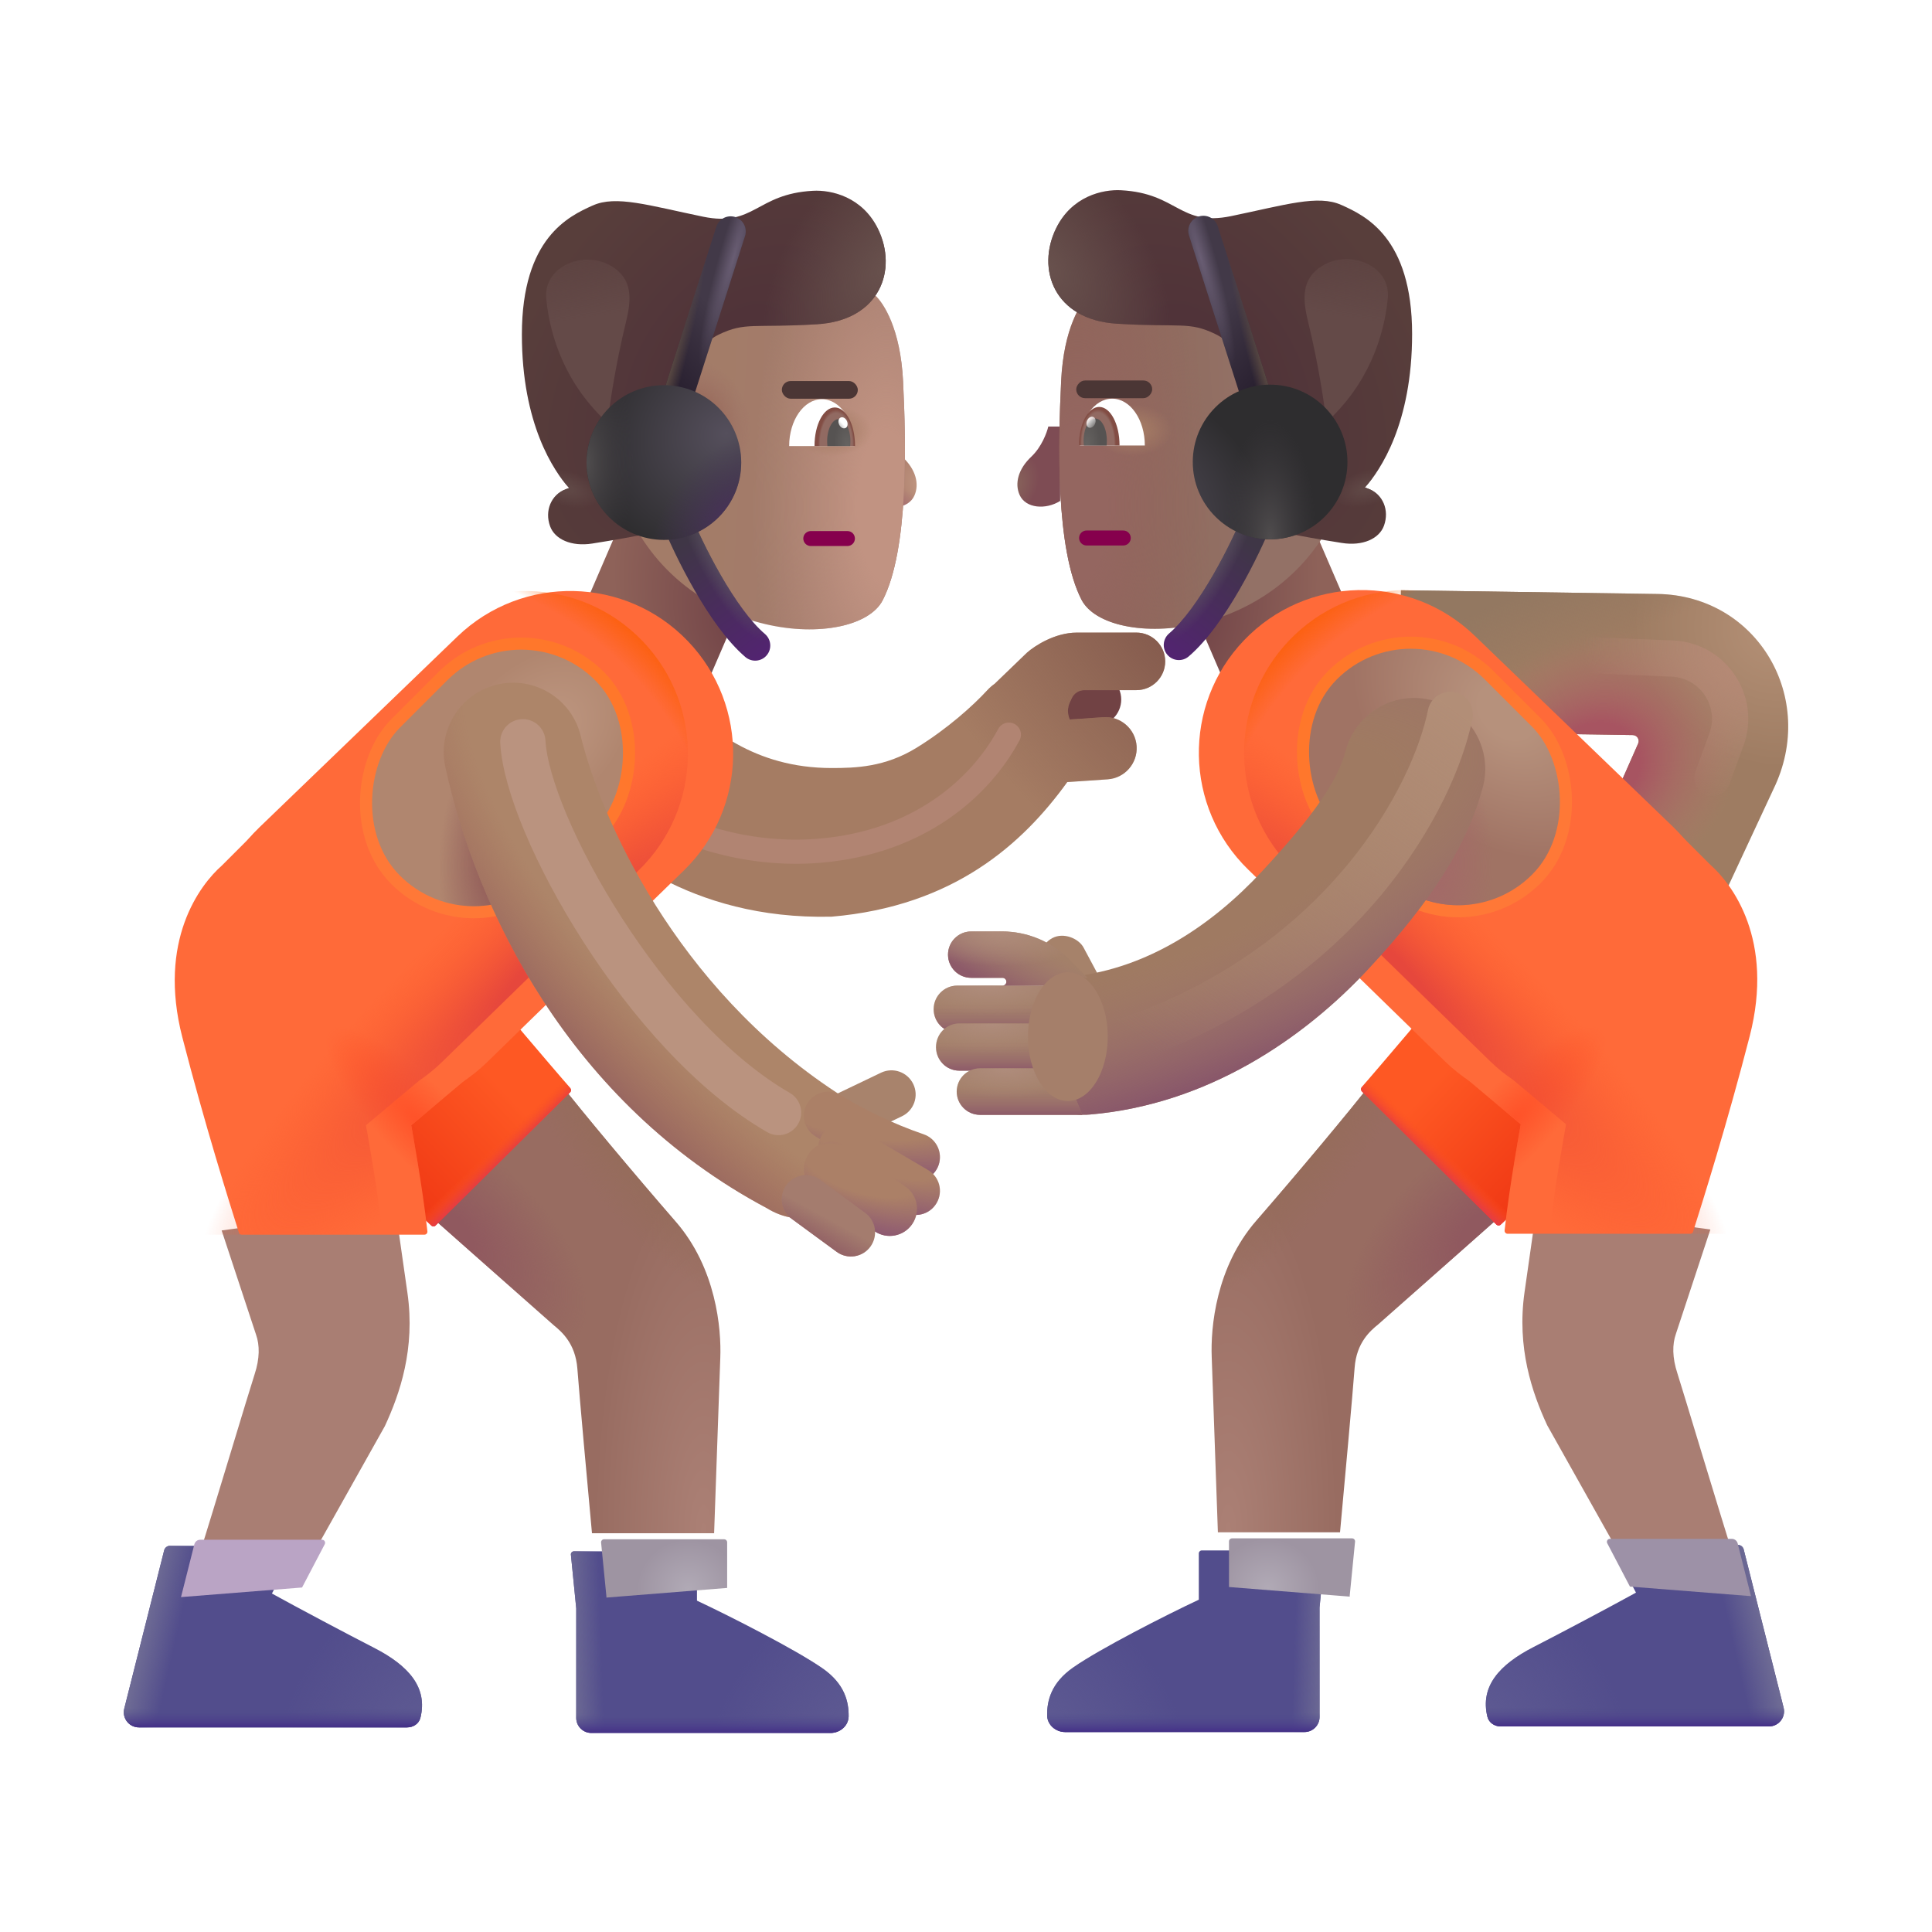 <svg width="32" height="32" viewBox="0 0 32 32" fill="none" xmlns="http://www.w3.org/2000/svg">
<rect x="19.316" y="9.065" width="2.371" height="3.351" transform="rotate(-23.31 19.316 9.065)" fill="url(#paint0_radial_3987_23633)"/>
<rect width="2.371" height="3.351" transform="matrix(-0.918 -0.396 -0.396 0.918 12.684 9.065)" fill="url(#paint1_radial_3987_23633)"/>
<path d="M16.471 11.454L15.879 12.023L16.177 13.138L17.602 12.633L17.523 12.516C17.461 12.424 17.451 12.306 17.498 12.205L17.528 12.142C17.562 12.069 17.635 12.023 17.714 12.023H18.133C18.375 12.023 18.571 11.828 18.571 11.586C18.571 11.345 18.375 11.149 18.133 11.149H17.227C16.894 11.149 16.584 11.352 16.471 11.454Z" fill="#714244"/>
<g filter="url(#filter0_ii_3987_23633)">
<path d="M16.074 11.626L16.61 11.11C16.733 11 17.071 10.778 17.434 10.778H18.422C18.685 10.778 18.899 10.992 18.899 11.255C18.899 11.518 18.685 11.731 18.422 11.731H17.556C17.47 11.731 17.391 11.782 17.354 11.86L17.321 11.93C17.278 12.021 17.278 12.127 17.319 12.217L17.876 12.179C18.16 12.159 18.406 12.374 18.426 12.658C18.445 12.942 18.231 13.188 17.947 13.208L17.277 13.254C16.538 14.28 15.393 15.31 13.375 15.483C10.989 15.54 9.663 14.301 9.117 13.792C9.077 13.754 9.041 13.72 9.009 13.691C8.965 13.652 8.931 13.621 8.906 13.6C8.418 13.194 8.351 12.469 8.757 11.981C9.162 11.492 9.887 11.425 10.376 11.831C10.399 11.85 10.453 11.819 10.509 11.785C10.573 11.747 10.641 11.707 10.672 11.735C10.726 11.782 10.782 11.834 10.843 11.889C11.339 12.344 12.078 13.021 13.375 13.021C13.766 13.021 14.259 13.008 14.783 12.684C15.293 12.37 15.72 11.985 15.95 11.735C15.993 11.688 16.035 11.652 16.074 11.626Z" fill="#A57C63"/>
<path d="M16.074 11.626L16.61 11.11C16.733 11 17.071 10.778 17.434 10.778H18.422C18.685 10.778 18.899 10.992 18.899 11.255C18.899 11.518 18.685 11.731 18.422 11.731H17.556C17.47 11.731 17.391 11.782 17.354 11.86L17.321 11.93C17.278 12.021 17.278 12.127 17.319 12.217L17.876 12.179C18.16 12.159 18.406 12.374 18.426 12.658C18.445 12.942 18.231 13.188 17.947 13.208L17.277 13.254C16.538 14.28 15.393 15.31 13.375 15.483C10.989 15.54 9.663 14.301 9.117 13.792C9.077 13.754 9.041 13.72 9.009 13.691C8.965 13.652 8.931 13.621 8.906 13.6C8.418 13.194 8.351 12.469 8.757 11.981C9.162 11.492 9.887 11.425 10.376 11.831C10.399 11.85 10.453 11.819 10.509 11.785C10.573 11.747 10.641 11.707 10.672 11.735C10.726 11.782 10.782 11.834 10.843 11.889C11.339 12.344 12.078 13.021 13.375 13.021C13.766 13.021 14.259 13.008 14.783 12.684C15.293 12.37 15.72 11.985 15.95 11.735C15.993 11.688 16.035 11.652 16.074 11.626Z" fill="url(#paint2_radial_3987_23633)"/>
</g>
<g filter="url(#filter1_f_3987_23633)">
<path d="M10.804 13.481C11.184 13.731 12.273 14.203 13.585 14.09C15.226 13.95 16.241 13.043 16.71 12.168" stroke="#B18472" stroke-width="0.4" stroke-linecap="round"/>
</g>
<path d="M9.172 21.95L7.133 20.145L9.289 17.958C9.637 18.407 10.512 19.454 11.192 20.235C11.862 21.006 11.95 22.005 11.93 22.497L11.828 25.395H9.805C9.737 24.661 9.594 23.088 9.563 22.669C9.531 22.25 9.301 22.056 9.172 21.95Z" fill="url(#paint3_radial_3987_23633)"/>
<path d="M9.172 21.95L7.133 20.145L9.289 17.958C9.637 18.407 10.512 19.454 11.192 20.235C11.862 21.006 11.95 22.005 11.93 22.497L11.828 25.395H9.805C9.737 24.661 9.594 23.088 9.563 22.669C9.531 22.25 9.301 22.056 9.172 21.95Z" fill="url(#paint4_radial_3987_23633)"/>
<path d="M9.172 21.95L7.133 20.145L9.289 17.958C9.637 18.407 10.512 19.454 11.192 20.235C11.862 21.006 11.95 22.005 11.93 22.497L11.828 25.395H9.805C9.737 24.661 9.594 23.088 9.563 22.669C9.531 22.25 9.301 22.056 9.172 21.95Z" fill="url(#paint5_radial_3987_23633)"/>
<path d="M7.145 20.3L6.063 19.294L4.914 18.27L8.047 16.364C8.291 16.675 9.062 17.578 9.447 18.024C9.464 18.044 9.462 18.074 9.444 18.092L7.214 20.299C7.195 20.318 7.164 20.319 7.145 20.3Z" fill="url(#paint6_linear_3987_23633)"/>
<path d="M7.145 20.3L6.063 19.294L4.914 18.27L8.047 16.364C8.291 16.675 9.062 17.578 9.447 18.024C9.464 18.044 9.462 18.074 9.444 18.092L7.214 20.299C7.195 20.318 7.164 20.319 7.145 20.3Z" fill="url(#paint7_linear_3987_23633)"/>
<path d="M7.145 20.3L6.063 19.294L4.914 18.27L8.047 16.364C8.291 16.675 9.062 17.578 9.447 18.024C9.464 18.044 9.462 18.074 9.444 18.092L7.214 20.299C7.195 20.318 7.164 20.319 7.145 20.3Z" fill="url(#paint8_linear_3987_23633)"/>
<g filter="url(#filter2_ii_3987_23633)">
<path d="M3.891 22.106L3.321 20.38L6.196 19.989C6.209 20.083 6.267 20.5 6.399 21.419C6.53 22.338 6.274 23.083 6.024 23.622L4.805 25.794H2.938C3.183 25.023 3.781 23.024 3.867 22.763C3.953 22.501 3.953 22.282 3.891 22.106Z" fill="#A97E73"/>
</g>
<g filter="url(#filter3_i_3987_23633)">
<path d="M6.826 10.543C7.902 9.507 9.615 9.543 10.647 10.623C11.668 11.692 11.638 13.384 10.579 14.416L7.317 17.594C6.241 18.643 4.517 18.615 3.475 17.534C2.437 16.456 2.469 14.741 3.547 13.703L6.826 10.543Z" fill="#FF6A39"/>
</g>
<g filter="url(#filter4_i_3987_23633)">
<path d="M2.928 14.333L3.592 13.669L7.272 17.622L6.061 18.638C6.061 18.638 6.254 19.681 6.329 20.395C6.332 20.425 6.309 20.45 6.28 20.45H3.254C3.232 20.45 3.213 20.436 3.207 20.416C3.047 19.91 2.642 18.624 2.269 17.177C1.86 15.585 2.556 14.659 2.928 14.333Z" fill="#FF6A39"/>
<path d="M2.928 14.333L3.592 13.669L7.272 17.622L6.061 18.638C6.061 18.638 6.254 19.681 6.329 20.395C6.332 20.425 6.309 20.45 6.28 20.45H3.254C3.232 20.45 3.213 20.436 3.207 20.416C3.047 19.91 2.642 18.624 2.269 17.177C1.86 15.585 2.556 14.659 2.928 14.333Z" fill="url(#paint9_radial_3987_23633)"/>
</g>
<path d="M10.647 10.623C9.615 9.543 7.901 9.507 6.826 10.543L3.592 13.669L3.547 13.703C3.48 13.767 3.418 13.834 3.359 13.902L2.928 14.333C2.556 14.659 1.86 15.585 2.269 17.177C2.641 18.624 3.047 19.91 3.207 20.416C3.21 20.427 3.217 20.436 3.226 20.442C3.235 20.447 3.244 20.45 3.254 20.45H6.279C6.309 20.45 6.332 20.425 6.329 20.396C6.255 19.681 6.061 18.638 6.061 18.638L6.937 17.903C7.07 17.813 7.197 17.71 7.317 17.594L10.578 14.416C11.638 13.384 11.668 11.692 10.647 10.623Z" fill="url(#paint10_radial_3987_23633)"/>
<path d="M10.647 10.623C9.615 9.543 7.901 9.507 6.826 10.543L3.592 13.669L3.547 13.703C3.48 13.767 3.418 13.834 3.359 13.902L2.928 14.333C2.556 14.659 1.86 15.585 2.269 17.177C2.641 18.624 3.047 19.91 3.207 20.416C3.21 20.427 3.217 20.436 3.226 20.442C3.235 20.447 3.244 20.45 3.254 20.45H6.279C6.309 20.45 6.332 20.425 6.329 20.396C6.255 19.681 6.061 18.638 6.061 18.638L6.937 17.903C7.07 17.813 7.197 17.71 7.317 17.594L10.578 14.416C11.638 13.384 11.668 11.692 10.647 10.623Z" fill="url(#paint11_radial_3987_23633)"/>
<g filter="url(#filter5_i_3987_23633)">
<path d="M2.919 25.479L2.258 28.1C2.219 28.258 2.338 28.411 2.501 28.411H6.942C7.044 28.411 7.138 28.351 7.163 28.253C7.289 27.749 6.966 27.387 6.399 27.095C5.982 26.881 5.105 26.416 4.704 26.194L5.079 25.477C5.097 25.443 5.073 25.403 5.035 25.403H3.016C2.97 25.403 2.93 25.434 2.919 25.479Z" fill="#524D8C"/>
<path d="M2.919 25.479L2.258 28.1C2.219 28.258 2.338 28.411 2.501 28.411H6.942C7.044 28.411 7.138 28.351 7.163 28.253C7.289 27.749 6.966 27.387 6.399 27.095C5.982 26.881 5.105 26.416 4.704 26.194L5.079 25.477C5.097 25.443 5.073 25.403 5.035 25.403H3.016C2.97 25.403 2.93 25.434 2.919 25.479Z" fill="url(#paint12_linear_3987_23633)"/>
<path d="M2.919 25.479L2.258 28.1C2.219 28.258 2.338 28.411 2.501 28.411H6.942C7.044 28.411 7.138 28.351 7.163 28.253C7.289 27.749 6.966 27.387 6.399 27.095C5.982 26.881 5.105 26.416 4.704 26.194L5.079 25.477C5.097 25.443 5.073 25.403 5.035 25.403H3.016C2.97 25.403 2.93 25.434 2.919 25.479Z" fill="url(#paint13_radial_3987_23633)"/>
<path d="M2.919 25.479L2.258 28.1C2.219 28.258 2.338 28.411 2.501 28.411H6.942C7.044 28.411 7.138 28.351 7.163 28.253C7.289 27.749 6.966 27.387 6.399 27.095C5.982 26.881 5.105 26.416 4.704 26.194L5.079 25.477C5.097 25.443 5.073 25.403 5.035 25.403H3.016C2.97 25.403 2.93 25.434 2.919 25.479Z" fill="url(#paint14_linear_3987_23633)"/>
</g>
<g filter="url(#filter6_i_3987_23633)">
<path d="M4.703 26.194L5.079 25.477C5.096 25.443 5.073 25.403 5.035 25.403H3.016C2.97 25.403 2.93 25.434 2.919 25.479L2.698 26.353L4.703 26.194Z" fill="#BAA4C5"/>
</g>
<g filter="url(#filter7_i_3987_23633)">
<path d="M9.844 26.34L9.756 25.45C9.753 25.421 9.776 25.395 9.806 25.395H11.794C11.822 25.395 11.844 25.418 11.844 25.445V26.212C12.403 26.474 13.471 27.019 13.918 27.329C14.296 27.59 14.359 27.892 14.356 28.13C14.353 28.285 14.213 28.403 14.058 28.403H10.094C9.956 28.403 9.844 28.291 9.844 28.153V26.34Z" fill="#524D8C"/>
<path d="M9.844 26.34L9.756 25.45C9.753 25.421 9.776 25.395 9.806 25.395H11.794C11.822 25.395 11.844 25.418 11.844 25.445V26.212C12.403 26.474 13.471 27.019 13.918 27.329C14.296 27.59 14.359 27.892 14.356 28.13C14.353 28.285 14.213 28.403 14.058 28.403H10.094C9.956 28.403 9.844 28.291 9.844 28.153V26.34Z" fill="url(#paint15_linear_3987_23633)"/>
<path d="M9.844 26.34L9.756 25.45C9.753 25.421 9.776 25.395 9.806 25.395H11.794C11.822 25.395 11.844 25.418 11.844 25.445V26.212C12.403 26.474 13.471 27.019 13.918 27.329C14.296 27.59 14.359 27.892 14.356 28.13C14.353 28.285 14.213 28.403 14.058 28.403H10.094C9.956 28.403 9.844 28.291 9.844 28.153V26.34Z" fill="url(#paint16_radial_3987_23633)"/>
<path d="M9.844 26.34L9.756 25.45C9.753 25.421 9.776 25.395 9.806 25.395H11.794C11.822 25.395 11.844 25.418 11.844 25.445V26.212C12.403 26.474 13.471 27.019 13.918 27.329C14.296 27.59 14.359 27.892 14.356 28.13C14.353 28.285 14.213 28.403 14.058 28.403H10.094C9.956 28.403 9.844 28.291 9.844 28.153V26.34Z" fill="url(#paint17_linear_3987_23633)"/>
</g>
<g filter="url(#filter8_i_3987_23633)">
<path d="M11.844 26.201V25.445C11.844 25.427 11.834 25.411 11.819 25.402C11.812 25.398 11.803 25.395 11.794 25.395H9.805C9.776 25.395 9.753 25.421 9.756 25.45L9.844 26.34V26.361L11.844 26.201Z" fill="url(#paint18_radial_3987_23633)"/>
</g>
<g filter="url(#filter9_f_3987_23633)">
<rect x="8.633" y="10.043" width="3.464" height="4.574" rx="1.732" transform="rotate(45 8.633 10.043)" stroke="url(#paint19_linear_3987_23633)" stroke-width="0.4"/>
</g>
<rect x="8.633" y="10.043" width="3.464" height="4.574" rx="1.732" transform="rotate(45 8.633 10.043)" fill="url(#paint20_radial_3987_23633)"/>
<rect x="8.633" y="10.043" width="3.464" height="4.574" rx="1.732" transform="rotate(45 8.633 10.043)" fill="url(#paint21_radial_3987_23633)"/>
<g filter="url(#filter10_i_3987_23633)">
<path fill-rule="evenodd" clip-rule="evenodd" d="M15.127 18.106C15.222 18.305 15.138 18.544 14.939 18.639L13.943 19.116C13.743 19.211 13.505 19.127 13.409 18.927C13.314 18.728 13.398 18.489 13.597 18.394L14.593 17.917C14.793 17.822 15.031 17.906 15.127 18.106Z" fill="#A8836C"/>
</g>
<path fill-rule="evenodd" clip-rule="evenodd" d="M8.229 11.34C8.846 11.191 9.468 11.57 9.618 12.187C9.948 13.548 11.188 16.349 13.86 18.099C14.399 18.434 14.625 19.104 14.289 19.643C13.954 20.183 13.245 20.348 12.705 20.013C9.414 18.263 7.891 15.036 7.382 12.729C7.233 12.112 7.612 11.49 8.229 11.34Z" fill="#AD8569"/>
<path fill-rule="evenodd" clip-rule="evenodd" d="M8.229 11.34C8.846 11.191 9.468 11.57 9.618 12.187C9.948 13.548 11.188 16.349 13.86 18.099C14.399 18.434 14.625 19.104 14.289 19.643C13.954 20.183 13.245 20.348 12.705 20.013C9.414 18.263 7.891 15.036 7.382 12.729C7.233 12.112 7.612 11.49 8.229 11.34Z" fill="url(#paint22_radial_3987_23633)"/>
<path fill-rule="evenodd" clip-rule="evenodd" d="M13.373 18.274C13.488 18.085 13.733 18.025 13.922 18.139C14.327 18.384 14.782 18.61 15.298 18.787C15.507 18.858 15.618 19.086 15.547 19.295C15.475 19.504 15.248 19.615 15.039 19.543C14.461 19.345 13.955 19.094 13.508 18.823C13.319 18.709 13.259 18.463 13.373 18.274Z" fill="#AB8067"/>
<path fill-rule="evenodd" clip-rule="evenodd" d="M13.373 18.274C13.488 18.085 13.733 18.025 13.922 18.139C14.327 18.384 14.782 18.61 15.298 18.787C15.507 18.858 15.618 19.086 15.547 19.295C15.475 19.504 15.248 19.615 15.039 19.543C14.461 19.345 13.955 19.094 13.508 18.823C13.319 18.709 13.259 18.463 13.373 18.274Z" fill="url(#paint23_radial_3987_23633)"/>
<path fill-rule="evenodd" clip-rule="evenodd" d="M13.609 18.806C13.721 18.616 13.966 18.552 14.156 18.664L15.371 19.379C15.562 19.491 15.625 19.736 15.513 19.926C15.401 20.117 15.156 20.18 14.966 20.068L13.751 19.354C13.56 19.241 13.497 18.996 13.609 18.806Z" fill="#AB8067"/>
<path fill-rule="evenodd" clip-rule="evenodd" d="M13.609 18.806C13.721 18.616 13.966 18.552 14.156 18.664L15.371 19.379C15.562 19.491 15.625 19.736 15.513 19.926C15.401 20.117 15.156 20.18 14.966 20.068L13.751 19.354C13.56 19.241 13.497 18.996 13.609 18.806Z" fill="url(#paint24_radial_3987_23633)"/>
<path fill-rule="evenodd" clip-rule="evenodd" d="M13.393 19.113C13.532 18.907 13.811 18.852 14.017 18.991L14.99 19.648C15.196 19.787 15.25 20.066 15.111 20.272C14.972 20.478 14.693 20.533 14.487 20.394L13.514 19.737C13.308 19.598 13.254 19.319 13.393 19.113Z" fill="#AB8067"/>
<path fill-rule="evenodd" clip-rule="evenodd" d="M13.393 19.113C13.532 18.907 13.811 18.852 14.017 18.991L14.99 19.648C15.196 19.787 15.25 20.066 15.111 20.272C14.972 20.478 14.693 20.533 14.487 20.394L13.514 19.737C13.308 19.598 13.254 19.319 13.393 19.113Z" fill="url(#paint25_radial_3987_23633)"/>
<path fill-rule="evenodd" clip-rule="evenodd" d="M13.025 19.628C13.156 19.45 13.406 19.411 13.585 19.542L14.331 20.089C14.509 20.219 14.547 20.47 14.417 20.648C14.286 20.826 14.036 20.864 13.858 20.734L13.112 20.187C12.933 20.056 12.895 19.806 13.025 19.628Z" fill="#A47C6E"/>
<path fill-rule="evenodd" clip-rule="evenodd" d="M13.025 19.628C13.156 19.45 13.406 19.411 13.585 19.542L14.331 20.089C14.509 20.219 14.547 20.47 14.417 20.648C14.286 20.826 14.036 20.864 13.858 20.734L13.112 20.187C12.933 20.056 12.895 19.806 13.025 19.628Z" fill="url(#paint26_linear_3987_23633)"/>
<path fill-rule="evenodd" clip-rule="evenodd" d="M27.133 12.315C27.162 12.249 27.115 12.176 27.043 12.175L23.17 12.117L23.205 9.777L27.454 9.838C29.108 9.862 30.108 11.563 29.374 13.071L28.188 15.616L26.126 14.597L27.133 12.315Z" fill="url(#paint27_radial_3987_23633)"/>
<path fill-rule="evenodd" clip-rule="evenodd" d="M27.133 12.315C27.162 12.249 27.115 12.176 27.043 12.175L23.17 12.117L23.205 9.777L27.454 9.838C29.108 9.862 30.108 11.563 29.374 13.071L28.188 15.616L26.126 14.597L27.133 12.315Z" fill="url(#paint28_radial_3987_23633)"/>
<path fill-rule="evenodd" clip-rule="evenodd" d="M27.133 12.315C27.162 12.249 27.115 12.176 27.043 12.175L23.17 12.117L23.205 9.777L27.454 9.838C29.108 9.862 30.108 11.563 29.374 13.071L28.188 15.616L26.126 14.597L27.133 12.315Z" fill="url(#paint29_linear_3987_23633)"/>
<rect x="17.093" y="15.718" width="0.764" height="1.4" rx="0.382" transform="rotate(-28.166 17.093 15.718)" fill="#A6826A"/>
<path d="M22.828 21.935L24.867 20.13L22.711 17.942C22.363 18.392 21.488 19.439 20.808 20.22C20.138 20.99 20.05 21.989 20.07 22.481L20.172 25.38H22.195C22.263 24.645 22.406 23.072 22.437 22.653C22.468 22.235 22.699 22.04 22.828 21.935Z" fill="url(#paint30_radial_3987_23633)"/>
<path d="M22.828 21.935L24.867 20.13L22.711 17.942C22.363 18.392 21.488 19.439 20.808 20.22C20.138 20.99 20.05 21.989 20.07 22.481L20.172 25.38H22.195C22.263 24.645 22.406 23.072 22.437 22.653C22.468 22.235 22.699 22.04 22.828 21.935Z" fill="url(#paint31_radial_3987_23633)"/>
<path d="M22.828 21.935L24.867 20.13L22.711 17.942C22.363 18.392 21.488 19.439 20.808 20.22C20.138 20.99 20.05 21.989 20.07 22.481L20.172 25.38H22.195C22.263 24.645 22.406 23.072 22.437 22.653C22.468 22.235 22.699 22.04 22.828 21.935Z" fill="url(#paint32_radial_3987_23633)"/>
<path d="M24.855 20.285L25.937 19.278L27.086 18.255L23.953 16.349C23.709 16.659 22.938 17.562 22.553 18.009C22.536 18.029 22.538 18.058 22.556 18.077L24.786 20.284C24.805 20.302 24.836 20.303 24.855 20.285Z" fill="url(#paint33_linear_3987_23633)"/>
<path d="M24.855 20.285L25.937 19.278L27.086 18.255L23.953 16.349C23.709 16.659 22.938 17.562 22.553 18.009C22.536 18.029 22.538 18.058 22.556 18.077L24.786 20.284C24.805 20.302 24.836 20.303 24.855 20.285Z" fill="url(#paint34_linear_3987_23633)"/>
<path d="M24.855 20.285L25.937 19.278L27.086 18.255L23.953 16.349C23.709 16.659 22.938 17.562 22.553 18.009C22.536 18.029 22.538 18.058 22.556 18.077L24.786 20.284C24.805 20.302 24.836 20.303 24.855 20.285Z" fill="url(#paint35_linear_3987_23633)"/>
<g filter="url(#filter11_ii_3987_23633)">
<path d="M28.109 22.091L28.679 20.364L25.804 19.974C25.791 20.067 25.733 20.485 25.601 21.403C25.47 22.322 25.726 23.067 25.976 23.606L27.195 25.778H29.062C28.817 25.008 28.218 23.009 28.133 22.747C28.047 22.485 28.047 22.267 28.109 22.091Z" fill="#A97E73"/>
</g>
<g filter="url(#filter12_i_3987_23633)">
<path d="M25.174 10.528C24.098 9.491 22.385 9.527 21.353 10.607C20.332 11.676 20.362 13.369 21.422 14.401L24.683 17.579C25.759 18.627 27.483 18.6 28.525 17.518C29.563 16.44 29.531 14.725 28.453 13.687L25.174 10.528Z" fill="#FF6A39"/>
</g>
<g filter="url(#filter13_i_3987_23633)">
<path d="M29.072 14.317L28.408 13.653L24.728 17.606L25.939 18.622C25.939 18.622 25.746 19.665 25.671 20.38C25.668 20.409 25.691 20.435 25.72 20.435H28.746C28.767 20.435 28.787 20.421 28.793 20.4C28.953 19.895 29.358 18.608 29.731 17.161C30.14 15.569 29.444 14.643 29.072 14.317Z" fill="#FF6A39"/>
<path d="M29.072 14.317L28.408 13.653L24.728 17.606L25.939 18.622C25.939 18.622 25.746 19.665 25.671 20.38C25.668 20.409 25.691 20.435 25.72 20.435H28.746C28.767 20.435 28.787 20.421 28.793 20.4C28.953 19.895 29.358 18.608 29.731 17.161C30.14 15.569 29.444 14.643 29.072 14.317Z" fill="url(#paint36_radial_3987_23633)"/>
</g>
<path d="M21.353 10.607C22.385 9.527 24.099 9.491 25.174 10.528L28.408 13.653L28.453 13.687C28.52 13.751 28.582 13.818 28.641 13.887L29.072 14.318C29.444 14.643 30.14 15.569 29.731 17.161C29.359 18.608 28.953 19.895 28.793 20.4C28.79 20.411 28.783 20.42 28.774 20.427C28.765 20.432 28.756 20.435 28.746 20.435H25.721C25.691 20.435 25.668 20.409 25.671 20.38C25.745 19.665 25.939 18.622 25.939 18.622L25.063 17.887C24.93 17.798 24.803 17.695 24.683 17.579L21.422 14.401C20.362 13.369 20.332 11.676 21.353 10.607Z" fill="url(#paint37_radial_3987_23633)"/>
<path d="M21.353 10.607C22.385 9.527 24.099 9.491 25.174 10.528L28.408 13.653L28.453 13.687C28.52 13.751 28.582 13.818 28.641 13.887L29.072 14.318C29.444 14.643 30.14 15.569 29.731 17.161C29.359 18.608 28.953 19.895 28.793 20.4C28.79 20.411 28.783 20.42 28.774 20.427C28.765 20.432 28.756 20.435 28.746 20.435H25.721C25.691 20.435 25.668 20.409 25.671 20.38C25.745 19.665 25.939 18.622 25.939 18.622L25.063 17.887C24.93 17.798 24.803 17.695 24.683 17.579L21.422 14.401C20.362 13.369 20.332 11.676 21.353 10.607Z" fill="url(#paint38_radial_3987_23633)"/>
<g filter="url(#filter14_i_3987_23633)">
<path d="M29.081 25.463L29.742 28.084C29.781 28.242 29.662 28.395 29.499 28.395H25.058C24.956 28.395 24.862 28.335 24.837 28.237C24.711 27.733 25.034 27.371 25.601 27.08C26.018 26.866 26.895 26.401 27.297 26.179L26.921 25.461C26.903 25.428 26.927 25.388 26.965 25.388H28.984C29.03 25.388 29.07 25.419 29.081 25.463Z" fill="#524D8C"/>
<path d="M29.081 25.463L29.742 28.084C29.781 28.242 29.662 28.395 29.499 28.395H25.058C24.956 28.395 24.862 28.335 24.837 28.237C24.711 27.733 25.034 27.371 25.601 27.08C26.018 26.866 26.895 26.401 27.297 26.179L26.921 25.461C26.903 25.428 26.927 25.388 26.965 25.388H28.984C29.03 25.388 29.07 25.419 29.081 25.463Z" fill="url(#paint39_linear_3987_23633)"/>
<path d="M29.081 25.463L29.742 28.084C29.781 28.242 29.662 28.395 29.499 28.395H25.058C24.956 28.395 24.862 28.335 24.837 28.237C24.711 27.733 25.034 27.371 25.601 27.08C26.018 26.866 26.895 26.401 27.297 26.179L26.921 25.461C26.903 25.428 26.927 25.388 26.965 25.388H28.984C29.03 25.388 29.07 25.419 29.081 25.463Z" fill="url(#paint40_radial_3987_23633)"/>
<path d="M29.081 25.463L29.742 28.084C29.781 28.242 29.662 28.395 29.499 28.395H25.058C24.956 28.395 24.862 28.335 24.837 28.237C24.711 27.733 25.034 27.371 25.601 27.08C26.018 26.866 26.895 26.401 27.297 26.179L26.921 25.461C26.903 25.428 26.927 25.388 26.965 25.388H28.984C29.03 25.388 29.07 25.419 29.081 25.463Z" fill="url(#paint41_linear_3987_23633)"/>
</g>
<g filter="url(#filter15_i_3987_23633)">
<path d="M27.297 26.179L26.921 25.461C26.904 25.428 26.927 25.388 26.965 25.388H28.984C29.03 25.388 29.07 25.419 29.081 25.463L29.302 26.337L27.297 26.179Z" fill="#9D91A7"/>
</g>
<g filter="url(#filter16_i_3987_23633)">
<path d="M22.156 26.325L22.244 25.435C22.247 25.405 22.224 25.38 22.194 25.38H20.206C20.178 25.38 20.156 25.402 20.156 25.43V26.196C19.597 26.458 18.529 27.003 18.082 27.314C17.704 27.575 17.641 27.877 17.644 28.115C17.647 28.27 17.787 28.388 17.942 28.388H21.906C22.044 28.388 22.156 28.276 22.156 28.138V26.325Z" fill="#524D8C"/>
<path d="M22.156 26.325L22.244 25.435C22.247 25.405 22.224 25.38 22.194 25.38H20.206C20.178 25.38 20.156 25.402 20.156 25.43V26.196C19.597 26.458 18.529 27.003 18.082 27.314C17.704 27.575 17.641 27.877 17.644 28.115C17.647 28.27 17.787 28.388 17.942 28.388H21.906C22.044 28.388 22.156 28.276 22.156 28.138V26.325Z" fill="url(#paint42_linear_3987_23633)"/>
<path d="M22.156 26.325L22.244 25.435C22.247 25.405 22.224 25.38 22.194 25.38H20.206C20.178 25.38 20.156 25.402 20.156 25.43V26.196C19.597 26.458 18.529 27.003 18.082 27.314C17.704 27.575 17.641 27.877 17.644 28.115C17.647 28.27 17.787 28.388 17.942 28.388H21.906C22.044 28.388 22.156 28.276 22.156 28.138V26.325Z" fill="url(#paint43_radial_3987_23633)"/>
<path d="M22.156 26.325L22.244 25.435C22.247 25.405 22.224 25.38 22.194 25.38H20.206C20.178 25.38 20.156 25.402 20.156 25.43V26.196C19.597 26.458 18.529 27.003 18.082 27.314C17.704 27.575 17.641 27.877 17.644 28.115C17.647 28.27 17.787 28.388 17.942 28.388H21.906C22.044 28.388 22.156 28.276 22.156 28.138V26.325Z" fill="url(#paint44_linear_3987_23633)"/>
</g>
<g filter="url(#filter17_i_3987_23633)">
<path d="M20.156 26.186V25.43C20.156 25.412 20.166 25.395 20.181 25.387C20.188 25.382 20.197 25.38 20.206 25.38H22.195C22.224 25.38 22.247 25.405 22.244 25.435L22.156 26.325V26.345L20.156 26.186Z" fill="url(#paint45_radial_3987_23633)"/>
</g>
<g filter="url(#filter18_f_3987_23633)">
<rect width="3.464" height="4.574" rx="1.732" transform="matrix(-0.707 0.707 0.707 0.707 23.367 10.028)" stroke="url(#paint46_linear_3987_23633)" stroke-width="0.4"/>
</g>
<rect width="3.464" height="4.574" rx="1.732" transform="matrix(-0.707 0.707 0.707 0.707 23.367 10.028)" fill="url(#paint47_radial_3987_23633)"/>
<rect width="3.464" height="4.574" rx="1.732" transform="matrix(-0.707 0.707 0.707 0.707 23.367 10.028)" fill="url(#paint48_radial_3987_23633)"/>
<path fill-rule="evenodd" clip-rule="evenodd" d="M23.727 11.601C24.354 11.768 24.727 12.411 24.56 13.038C24.31 13.976 23.734 14.898 22.667 16.047C21.592 17.204 19.996 18.295 18.052 18.46C17.405 18.515 16.836 18.035 16.781 17.389C16.727 16.742 17.145 16.227 17.791 16.172C18.998 16.031 20.053 15.347 20.904 14.431C21.763 13.507 22.157 12.93 22.289 12.433C22.456 11.806 23.1 11.433 23.727 11.601Z" fill="#9F7A62"/>
<path fill-rule="evenodd" clip-rule="evenodd" d="M23.727 11.601C24.354 11.768 24.727 12.411 24.56 13.038C24.31 13.976 23.734 14.898 22.667 16.047C21.592 17.204 19.996 18.295 18.052 18.46C17.405 18.515 16.836 18.035 16.781 17.389C16.727 16.742 17.145 16.227 17.791 16.172C18.998 16.031 20.053 15.347 20.904 14.431C21.763 13.507 22.157 12.93 22.289 12.433C22.456 11.806 23.1 11.433 23.727 11.601Z" fill="url(#paint49_radial_3987_23633)"/>
<path d="M15.464 16.715C15.464 16.5 15.639 16.325 15.854 16.325H17.886V17.105H15.854C15.639 17.105 15.464 16.931 15.464 16.715Z" fill="#A38069"/>
<path d="M15.464 16.715C15.464 16.5 15.639 16.325 15.854 16.325H17.886V17.105H15.854C15.639 17.105 15.464 16.931 15.464 16.715Z" fill="url(#paint50_linear_3987_23633)"/>
<path d="M15.464 16.715C15.464 16.5 15.639 16.325 15.854 16.325H17.886V17.105H15.854C15.639 17.105 15.464 16.931 15.464 16.715Z" fill="url(#paint51_radial_3987_23633)"/>
<path d="M15.503 17.343C15.503 17.127 15.675 16.952 15.887 16.952H17.886V17.733H15.887C15.675 17.733 15.503 17.558 15.503 17.343Z" fill="#A38069"/>
<path d="M15.503 17.343C15.503 17.127 15.675 16.952 15.887 16.952H17.886V17.733H15.887C15.675 17.733 15.503 17.558 15.503 17.343Z" fill="url(#paint52_linear_3987_23633)"/>
<path d="M15.503 17.343C15.503 17.127 15.675 16.952 15.887 16.952H17.886V17.733H15.887C15.675 17.733 15.503 17.558 15.503 17.343Z" fill="url(#paint53_radial_3987_23633)"/>
<path d="M15.846 18.08C15.846 17.867 16.019 17.695 16.232 17.695H17.617L17.925 18.465H16.232C16.019 18.465 15.846 18.292 15.846 18.08Z" fill="#A38069"/>
<path d="M15.846 18.08C15.846 17.867 16.019 17.695 16.232 17.695H17.617L17.925 18.465H16.232C16.019 18.465 15.846 18.292 15.846 18.08Z" fill="url(#paint54_linear_3987_23633)"/>
<path d="M15.846 18.08C15.846 17.867 16.019 17.695 16.232 17.695H17.617L17.925 18.465H16.232C16.019 18.465 15.846 18.292 15.846 18.08Z" fill="url(#paint55_radial_3987_23633)"/>
<path d="M16.086 15.428C15.874 15.428 15.702 15.6 15.702 15.812C15.702 16.024 15.874 16.196 16.086 16.196H16.604C16.64 16.196 16.669 16.225 16.669 16.261C16.669 16.296 16.64 16.325 16.604 16.325H17.762V16.196L18.016 16.196L17.707 15.887C17.413 15.593 17.014 15.428 16.598 15.428H16.086Z" fill="#A38069"/>
<path d="M16.086 15.428C15.874 15.428 15.702 15.6 15.702 15.812C15.702 16.024 15.874 16.196 16.086 16.196H16.604C16.64 16.196 16.669 16.225 16.669 16.261C16.669 16.296 16.64 16.325 16.604 16.325H17.762V16.196L18.016 16.196L17.707 15.887C17.413 15.593 17.014 15.428 16.598 15.428H16.086Z" fill="url(#paint56_linear_3987_23633)"/>
<path d="M16.086 15.428C15.874 15.428 15.702 15.6 15.702 15.812C15.702 16.024 15.874 16.196 16.086 16.196H16.604C16.64 16.196 16.669 16.225 16.669 16.261C16.669 16.296 16.64 16.325 16.604 16.325H17.762V16.196L18.016 16.196L17.707 15.887C17.413 15.593 17.014 15.428 16.598 15.428H16.086Z" fill="url(#paint57_radial_3987_23633)"/>
<g filter="url(#filter19_f_3987_23633)">
<path d="M8.66 12.286C8.733 13.661 10.692 17.161 12.895 18.427" stroke="#BA937F" stroke-width="0.75" stroke-linecap="round"/>
</g>
<g filter="url(#filter20_f_3987_23633)">
<path d="M24.02 11.833C23.759 13.146 22.282 16.077 18.457 17.302" stroke="url(#paint58_linear_3987_23633)" stroke-width="0.75" stroke-linecap="round"/>
</g>
<g filter="url(#filter21_f_3987_23633)">
<path d="M26.406 10.555C26.241 10.548 26.101 10.676 26.094 10.842C26.087 11.008 26.216 11.147 26.381 11.154L26.406 10.555ZM27.697 10.908L27.709 10.608L27.697 10.908ZM28.595 12.25L28.877 12.353V12.353L28.595 12.25ZM28.081 12.782C28.024 12.938 28.104 13.11 28.259 13.167C28.415 13.224 28.587 13.144 28.644 12.989L28.081 12.782ZM26.381 11.154L27.684 11.207L27.709 10.608L26.406 10.555L26.381 11.154ZM28.313 12.147L28.081 12.782L28.644 12.989L28.877 12.353L28.313 12.147ZM27.684 11.207C28.158 11.227 28.476 11.702 28.313 12.147L28.877 12.353C29.179 11.526 28.589 10.644 27.709 10.608L27.684 11.207Z" fill="url(#paint59_radial_3987_23633)"/>
</g>
<path d="M11.678 8.106L11.46 6.532C11.077 6.589 10.784 6.919 10.784 7.318C10.784 7.757 11.139 8.113 11.578 8.113C11.612 8.113 11.645 8.111 11.678 8.106Z" fill="url(#paint60_radial_3987_23633)"/>
<path d="M11.678 8.106L11.46 6.532C11.077 6.589 10.784 6.919 10.784 7.318C10.784 7.757 11.139 8.113 11.578 8.113C11.612 8.113 11.645 8.111 11.678 8.106Z" fill="url(#paint61_radial_3987_23633)"/>
<path d="M11.678 8.106L11.46 6.532C11.077 6.589 10.784 6.919 10.784 7.318C10.784 7.757 11.139 8.113 11.578 8.113C11.612 8.113 11.645 8.111 11.678 8.106Z" fill="url(#paint62_linear_3987_23633)"/>
<g filter="url(#filter22_f_3987_23633)">
<ellipse cx="17.687" cy="17.17" rx="0.661" ry="1.066" fill="#A57F6A"/>
</g>
<path d="M14.953 7.574C14.782 7.414 14.694 7.174 14.671 7.074H14.474V8.306C14.709 8.456 15.046 8.432 15.146 8.207C15.231 8.015 15.167 7.775 14.953 7.574Z" fill="url(#paint63_radial_3987_23633)"/>
<path d="M14.953 7.574C14.782 7.414 14.694 7.174 14.671 7.074H14.474V8.306C14.709 8.456 15.046 8.432 15.146 8.207C15.231 8.015 15.167 7.775 14.953 7.574Z" fill="url(#paint64_radial_3987_23633)"/>
<g filter="url(#filter23_i_3987_23633)">
<path d="M14.708 6.519C14.666 5.642 14.382 5.219 14.248 5.095H10.161L10.093 8.559C11.042 10.883 13.938 10.982 14.37 10.142C14.803 9.301 14.757 7.535 14.708 6.519Z" fill="url(#paint65_linear_3987_23633)"/>
<path d="M14.708 6.519C14.666 5.642 14.382 5.219 14.248 5.095H10.161L10.093 8.559C11.042 10.883 13.938 10.982 14.37 10.142C14.803 9.301 14.757 7.535 14.708 6.519Z" fill="url(#paint66_radial_3987_23633)"/>
<path d="M14.708 6.519C14.666 5.642 14.382 5.219 14.248 5.095H10.161L10.093 8.559C11.042 10.883 13.938 10.982 14.37 10.142C14.803 9.301 14.757 7.535 14.708 6.519Z" fill="url(#paint67_radial_3987_23633)"/>
<path d="M14.708 6.519C14.666 5.642 14.382 5.219 14.248 5.095H10.161L10.093 8.559C11.042 10.883 13.938 10.982 14.37 10.142C14.803 9.301 14.757 7.535 14.708 6.519Z" fill="url(#paint68_radial_3987_23633)"/>
</g>
<g filter="url(#filter24_i_3987_23633)">
<path d="M14.543 3.943C14.283 3.409 13.769 3.293 13.465 3.31C12.524 3.361 12.496 3.914 11.645 3.739C10.745 3.553 10.201 3.379 9.817 3.554L9.809 3.557C9.429 3.73 8.644 4.086 8.644 5.692C8.644 7.172 9.172 7.954 9.427 8.233L9.377 8.251C9.124 8.343 9.019 8.613 9.111 8.866C9.189 9.082 9.463 9.207 9.808 9.153C10.202 9.091 10.492 9.037 10.719 8.992C10.846 8.966 10.937 8.854 10.937 8.724V7.506C10.937 6.993 11.299 6.686 11.459 6.595C11.476 6.065 11.639 5.821 11.904 5.692C12.343 5.48 12.479 5.585 13.529 5.521C14.585 5.457 14.868 4.61 14.543 3.943Z" fill="url(#paint69_radial_3987_23633)"/>
<path d="M14.543 3.943C14.283 3.409 13.769 3.293 13.465 3.31C12.524 3.361 12.496 3.914 11.645 3.739C10.745 3.553 10.201 3.379 9.817 3.554L9.809 3.557C9.429 3.73 8.644 4.086 8.644 5.692C8.644 7.172 9.172 7.954 9.427 8.233L9.377 8.251C9.124 8.343 9.019 8.613 9.111 8.866C9.189 9.082 9.463 9.207 9.808 9.153C10.202 9.091 10.492 9.037 10.719 8.992C10.846 8.966 10.937 8.854 10.937 8.724V7.506C10.937 6.993 11.299 6.686 11.459 6.595C11.476 6.065 11.639 5.821 11.904 5.692C12.343 5.48 12.479 5.585 13.529 5.521C14.585 5.457 14.868 4.61 14.543 3.943Z" fill="url(#paint70_radial_3987_23633)"/>
<path d="M14.543 3.943C14.283 3.409 13.769 3.293 13.465 3.31C12.524 3.361 12.496 3.914 11.645 3.739C10.745 3.553 10.201 3.379 9.817 3.554L9.809 3.557C9.429 3.73 8.644 4.086 8.644 5.692C8.644 7.172 9.172 7.954 9.427 8.233L9.377 8.251C9.124 8.343 9.019 8.613 9.111 8.866C9.189 9.082 9.463 9.207 9.808 9.153C10.202 9.091 10.492 9.037 10.719 8.992C10.846 8.966 10.937 8.854 10.937 8.724V7.506C10.937 6.993 11.299 6.686 11.459 6.595C11.476 6.065 11.639 5.821 11.904 5.692C12.343 5.48 12.479 5.585 13.529 5.521C14.585 5.457 14.868 4.61 14.543 3.943Z" fill="url(#paint71_radial_3987_23633)"/>
</g>
<path d="M11.674 8.111L11.456 6.535C11.073 6.592 10.779 6.923 10.779 7.322C10.779 7.761 11.135 8.117 11.574 8.117C11.608 8.117 11.641 8.115 11.674 8.111Z" fill="url(#paint72_radial_3987_23633)"/>
<path d="M11.674 8.111L11.456 6.535C11.073 6.592 10.779 6.923 10.779 7.322C10.779 7.761 11.135 8.117 11.574 8.117C11.608 8.117 11.641 8.115 11.674 8.111Z" fill="url(#paint73_radial_3987_23633)"/>
<path d="M11.674 8.111L11.456 6.535C11.073 6.592 10.779 6.923 10.779 7.322C10.779 7.761 11.135 8.117 11.574 8.117C11.608 8.117 11.641 8.115 11.674 8.111Z" fill="url(#paint74_linear_3987_23633)"/>
<path d="M14.154 7.388H13.071C13.071 6.96 13.314 6.612 13.613 6.612C13.911 6.612 14.154 6.96 14.154 7.388Z" fill="white"/>
<path d="M13.491 7.388L13.491 7.384C13.491 7.033 13.641 6.749 13.827 6.749C14.012 6.749 14.162 7.033 14.162 7.384L14.162 7.388H13.491Z" fill="url(#paint75_radial_3987_23633)"/>
<path d="M13.705 7.388C13.702 7.363 13.7 7.336 13.7 7.309C13.7 7.106 13.786 6.941 13.893 6.941C13.999 6.941 14.085 7.106 14.085 7.309C14.085 7.336 14.084 7.363 14.081 7.388H13.705Z" fill="url(#paint76_radial_3987_23633)"/>
<ellipse rx="0.071" ry="0.096" transform="matrix(-0.909 0.416 0.416 0.909 13.963 7.003)" fill="url(#paint77_linear_3987_23633)"/>
<g filter="url(#filter25_f_3987_23633)">
<path d="M10.367 5.338C10.197 6.034 10.097 6.701 10.064 7.003C9.373 6.371 9.112 5.593 9.048 4.954C8.993 4.408 9.678 4.125 10.142 4.417C10.477 4.628 10.462 4.953 10.367 5.338Z" fill="url(#paint78_linear_3987_23633)"/>
</g>
<path fill-rule="evenodd" clip-rule="evenodd" d="M12.178 3.595C12.309 3.637 12.382 3.778 12.34 3.909L11.391 6.878C11.349 7.009 11.208 7.082 11.076 7.04C10.945 6.998 10.873 6.857 10.915 6.726L11.864 3.757C11.906 3.625 12.046 3.553 12.178 3.595Z" fill="url(#paint79_linear_3987_23633)"/>
<path fill-rule="evenodd" clip-rule="evenodd" d="M12.178 3.595C12.309 3.637 12.382 3.778 12.34 3.909L11.391 6.878C11.349 7.009 11.208 7.082 11.076 7.04C10.945 6.998 10.873 6.857 10.915 6.726L11.864 3.757C11.906 3.625 12.046 3.553 12.178 3.595Z" fill="url(#paint80_radial_3987_23633)"/>
<path fill-rule="evenodd" clip-rule="evenodd" d="M12.178 3.595C12.309 3.637 12.382 3.778 12.34 3.909L11.391 6.878C11.349 7.009 11.208 7.082 11.076 7.04C10.945 6.998 10.873 6.857 10.915 6.726L11.864 3.757C11.906 3.625 12.046 3.553 12.178 3.595Z" fill="url(#paint81_radial_3987_23633)"/>
<path fill-rule="evenodd" clip-rule="evenodd" d="M11.102 8.351C11.229 8.3 11.375 8.361 11.427 8.489C11.528 8.736 11.712 9.134 11.938 9.527C12.168 9.926 12.426 10.294 12.671 10.502C12.775 10.592 12.788 10.75 12.698 10.855C12.609 10.96 12.451 10.972 12.346 10.883C12.034 10.616 11.74 10.186 11.505 9.777C11.266 9.362 11.072 8.943 10.964 8.677C10.912 8.549 10.974 8.403 11.102 8.351Z" fill="url(#paint82_linear_3987_23633)"/>
<path fill-rule="evenodd" clip-rule="evenodd" d="M11.102 8.351C11.229 8.3 11.375 8.361 11.427 8.489C11.528 8.736 11.712 9.134 11.938 9.527C12.168 9.926 12.426 10.294 12.671 10.502C12.775 10.592 12.788 10.75 12.698 10.855C12.609 10.96 12.451 10.972 12.346 10.883C12.034 10.616 11.74 10.186 11.505 9.777C11.266 9.362 11.072 8.943 10.964 8.677C10.912 8.549 10.974 8.403 11.102 8.351Z" fill="url(#paint83_radial_3987_23633)"/>
<circle cx="10.996" cy="7.661" r="1.281" fill="url(#paint84_radial_3987_23633)"/>
<circle cx="10.996" cy="7.661" r="1.281" fill="url(#paint85_radial_3987_23633)"/>
<circle cx="10.996" cy="7.661" r="1.281" fill="url(#paint86_radial_3987_23633)"/>
<g filter="url(#filter26_i_3987_23633)">
<rect x="12.95" y="6.411" width="1.258" height="0.293" rx="0.146" fill="#4B3635"/>
</g>
<path d="M13.305 8.92C13.305 8.851 13.361 8.796 13.429 8.796H14.036C14.105 8.796 14.16 8.851 14.16 8.92C14.16 8.988 14.105 9.044 14.036 9.044H13.429C13.361 9.044 13.305 8.988 13.305 8.92Z" fill="#86004D"/>
<path d="M20.356 8.097L20.574 6.523C20.957 6.58 21.25 6.91 21.25 7.309C21.25 7.748 20.894 8.103 20.455 8.103C20.422 8.103 20.388 8.101 20.356 8.097Z" fill="url(#paint87_radial_3987_23633)"/>
<path d="M20.356 8.097L20.574 6.523C20.957 6.58 21.25 6.91 21.25 7.309C21.25 7.748 20.894 8.103 20.455 8.103C20.422 8.103 20.388 8.101 20.356 8.097Z" fill="url(#paint88_radial_3987_23633)"/>
<path d="M20.356 8.097L20.574 6.523C20.957 6.58 21.25 6.91 21.25 7.309C21.25 7.748 20.894 8.103 20.455 8.103C20.422 8.103 20.388 8.101 20.356 8.097Z" fill="url(#paint89_linear_3987_23633)"/>
<path d="M17.081 7.565C17.252 7.404 17.34 7.165 17.363 7.065H17.56V8.297C17.324 8.446 16.988 8.423 16.888 8.198C16.802 8.006 16.867 7.766 17.081 7.565Z" fill="url(#paint90_radial_3987_23633)"/>
<g filter="url(#filter27_i_3987_23633)">
<path d="M17.326 6.51C17.368 5.633 17.652 5.21 17.786 5.086H21.872L21.941 8.55C20.992 10.873 18.096 10.973 17.663 10.133C17.231 9.292 17.277 7.526 17.326 6.51Z" fill="url(#paint91_linear_3987_23633)"/>
<path d="M17.326 6.51C17.368 5.633 17.652 5.21 17.786 5.086H21.872L21.941 8.55C20.992 10.873 18.096 10.973 17.663 10.133C17.231 9.292 17.277 7.526 17.326 6.51Z" fill="url(#paint92_radial_3987_23633)"/>
<path d="M17.326 6.51C17.368 5.633 17.652 5.21 17.786 5.086H21.872L21.941 8.55C20.992 10.873 18.096 10.973 17.663 10.133C17.231 9.292 17.277 7.526 17.326 6.51Z" fill="url(#paint93_radial_3987_23633)"/>
<path d="M17.326 6.51C17.368 5.633 17.652 5.21 17.786 5.086H21.872L21.941 8.55C20.992 10.873 18.096 10.973 17.663 10.133C17.231 9.292 17.277 7.526 17.326 6.51Z" fill="url(#paint94_radial_3987_23633)"/>
</g>
<g filter="url(#filter28_i_3987_23633)">
<path d="M17.491 3.934C17.751 3.4 18.264 3.284 18.569 3.301C19.51 3.352 19.538 3.905 20.389 3.73C21.288 3.544 21.832 3.37 22.217 3.545L22.225 3.548C22.604 3.72 23.389 4.077 23.389 5.683C23.389 7.163 22.862 7.944 22.606 8.224L22.656 8.242C22.91 8.334 23.015 8.603 22.923 8.857C22.845 9.073 22.571 9.198 22.226 9.143C21.831 9.081 21.542 9.028 21.315 8.982C21.188 8.957 21.096 8.845 21.096 8.715V7.497C21.096 6.983 20.735 6.677 20.575 6.586C20.558 6.055 20.395 5.812 20.13 5.683C19.691 5.471 19.554 5.576 18.505 5.512C17.448 5.448 17.166 4.601 17.491 3.934Z" fill="url(#paint95_radial_3987_23633)"/>
<path d="M17.491 3.934C17.751 3.4 18.264 3.284 18.569 3.301C19.51 3.352 19.538 3.905 20.389 3.73C21.288 3.544 21.832 3.37 22.217 3.545L22.225 3.548C22.604 3.72 23.389 4.077 23.389 5.683C23.389 7.163 22.862 7.944 22.606 8.224L22.656 8.242C22.91 8.334 23.015 8.603 22.923 8.857C22.845 9.073 22.571 9.198 22.226 9.143C21.831 9.081 21.542 9.028 21.315 8.982C21.188 8.957 21.096 8.845 21.096 8.715V7.497C21.096 6.983 20.735 6.677 20.575 6.586C20.558 6.055 20.395 5.812 20.13 5.683C19.691 5.471 19.554 5.576 18.505 5.512C17.448 5.448 17.166 4.601 17.491 3.934Z" fill="url(#paint96_radial_3987_23633)"/>
<path d="M17.491 3.934C17.751 3.4 18.264 3.284 18.569 3.301C19.51 3.352 19.538 3.905 20.389 3.73C21.288 3.544 21.832 3.37 22.217 3.545L22.225 3.548C22.604 3.72 23.389 4.077 23.389 5.683C23.389 7.163 22.862 7.944 22.606 8.224L22.656 8.242C22.91 8.334 23.015 8.603 22.923 8.857C22.845 9.073 22.571 9.198 22.226 9.143C21.831 9.081 21.542 9.028 21.315 8.982C21.188 8.957 21.096 8.845 21.096 8.715V7.497C21.096 6.983 20.735 6.677 20.575 6.586C20.558 6.055 20.395 5.812 20.13 5.683C19.691 5.471 19.554 5.576 18.505 5.512C17.448 5.448 17.166 4.601 17.491 3.934Z" fill="url(#paint97_radial_3987_23633)"/>
</g>
<path d="M20.36 8.102L20.578 6.526C20.961 6.583 21.255 6.914 21.255 7.313C21.255 7.752 20.899 8.108 20.459 8.108C20.426 8.108 20.392 8.106 20.36 8.102Z" fill="url(#paint98_radial_3987_23633)"/>
<path d="M20.36 8.102L20.578 6.526C20.961 6.583 21.255 6.914 21.255 7.313C21.255 7.752 20.899 8.108 20.459 8.108C20.426 8.108 20.392 8.106 20.36 8.102Z" fill="url(#paint99_radial_3987_23633)"/>
<path d="M20.36 8.102L20.578 6.526C20.961 6.583 21.255 6.914 21.255 7.313C21.255 7.752 20.899 8.108 20.459 8.108C20.426 8.108 20.392 8.106 20.36 8.102Z" fill="url(#paint100_linear_3987_23633)"/>
<path d="M17.88 7.379H18.962C18.962 6.95 18.72 6.603 18.421 6.603C18.122 6.603 17.88 6.95 17.88 7.379Z" fill="white"/>
<path d="M18.543 7.379L18.543 7.375C18.543 7.024 18.392 6.74 18.207 6.74C18.022 6.74 17.871 7.024 17.871 7.375L17.871 7.379H18.543Z" fill="url(#paint101_radial_3987_23633)"/>
<path d="M18.329 7.379C18.332 7.354 18.333 7.327 18.333 7.3C18.333 7.097 18.247 6.932 18.141 6.932C18.035 6.932 17.948 7.097 17.948 7.3C17.948 7.327 17.95 7.354 17.953 7.379H18.329Z" fill="url(#paint102_radial_3987_23633)"/>
<ellipse cx="18.071" cy="6.994" rx="0.071" ry="0.096" transform="rotate(24.61 18.071 6.994)" fill="url(#paint103_linear_3987_23633)"/>
<g filter="url(#filter29_f_3987_23633)">
<path d="M21.666 5.329C21.837 6.025 21.936 6.692 21.969 6.994C22.661 6.362 22.922 5.584 22.986 4.945C23.041 4.399 22.356 4.116 21.892 4.408C21.557 4.619 21.572 4.944 21.666 5.329Z" fill="url(#paint104_linear_3987_23633)"/>
</g>
<path fill-rule="evenodd" clip-rule="evenodd" d="M19.856 3.586C19.724 3.628 19.652 3.768 19.694 3.9L20.643 6.869C20.685 7 20.826 7.073 20.957 7.031C21.089 6.989 21.161 6.848 21.119 6.716L20.17 3.748C20.128 3.616 19.987 3.544 19.856 3.586Z" fill="url(#paint105_linear_3987_23633)"/>
<path fill-rule="evenodd" clip-rule="evenodd" d="M19.856 3.586C19.724 3.628 19.652 3.768 19.694 3.9L20.643 6.869C20.685 7 20.826 7.073 20.957 7.031C21.089 6.989 21.161 6.848 21.119 6.716L20.17 3.748C20.128 3.616 19.987 3.544 19.856 3.586Z" fill="url(#paint106_radial_3987_23633)"/>
<path fill-rule="evenodd" clip-rule="evenodd" d="M19.856 3.586C19.724 3.628 19.652 3.768 19.694 3.9L20.643 6.869C20.685 7 20.826 7.073 20.957 7.031C21.089 6.989 21.161 6.848 21.119 6.716L20.17 3.748C20.128 3.616 19.987 3.544 19.856 3.586Z" fill="url(#paint107_radial_3987_23633)"/>
<path fill-rule="evenodd" clip-rule="evenodd" d="M20.932 8.342C20.804 8.29 20.658 8.352 20.606 8.48C20.506 8.727 20.322 9.125 20.096 9.518C19.866 9.917 19.607 10.285 19.363 10.493C19.258 10.583 19.246 10.741 19.335 10.845C19.425 10.95 19.583 10.963 19.688 10.873C20 10.607 20.293 10.177 20.529 9.768C20.768 9.353 20.962 8.934 21.07 8.668C21.122 8.54 21.06 8.394 20.932 8.342Z" fill="url(#paint108_linear_3987_23633)"/>
<path fill-rule="evenodd" clip-rule="evenodd" d="M20.932 8.342C20.804 8.29 20.658 8.352 20.606 8.48C20.506 8.727 20.322 9.125 20.096 9.518C19.866 9.917 19.607 10.285 19.363 10.493C19.258 10.583 19.246 10.741 19.335 10.845C19.425 10.95 19.583 10.963 19.688 10.873C20 10.607 20.293 10.177 20.529 9.768C20.768 9.353 20.962 8.934 21.07 8.668C21.122 8.54 21.06 8.394 20.932 8.342Z" fill="url(#paint109_radial_3987_23633)"/>
<circle r="1.281" transform="matrix(-1 0 0 1 21.037 7.652)" fill="url(#paint110_radial_3987_23633)"/>
<circle r="1.281" transform="matrix(-1 0 0 1 21.037 7.652)" fill="url(#paint111_radial_3987_23633)"/>
<circle r="1.281" transform="matrix(-1 0 0 1 21.037 7.652)" fill="url(#paint112_radial_3987_23633)"/>
<g filter="url(#filter30_i_3987_23633)">
<rect width="1.258" height="0.293" rx="0.146" transform="matrix(-1 0 0 1 19.084 6.402)" fill="#4B3635"/>
</g>
<path d="M18.729 8.911C18.729 8.842 18.673 8.787 18.605 8.787H17.997C17.929 8.787 17.873 8.842 17.873 8.911C17.873 8.979 17.929 9.035 17.997 9.035H18.605C18.673 9.035 18.729 8.979 18.729 8.911Z" fill="#86004D"/>
<defs>
<filter id="filter0_ii_3987_23633" x="8.491" y="10.478" width="10.808" height="5.007" filterUnits="userSpaceOnUse" color-interpolation-filters="sRGB">
<feFlood flood-opacity="0" result="BackgroundImageFix"/>
<feBlend mode="normal" in="SourceGraphic" in2="BackgroundImageFix" result="shape"/>
<feColorMatrix in="SourceAlpha" type="matrix" values="0 0 0 0 0 0 0 0 0 0 0 0 0 0 0 0 0 0 127 0" result="hardAlpha"/>
<feOffset/>
<feGaussianBlur stdDeviation="0.75"/>
<feComposite in2="hardAlpha" operator="arithmetic" k2="-1" k3="1"/>
<feColorMatrix type="matrix" values="0 0 0 0 0.6 0 0 0 0 0.404 0 0 0 0 0.384 0 0 0 1 0"/>
<feBlend mode="normal" in2="shape" result="effect1_innerShadow_3987_23633"/>
<feColorMatrix in="SourceAlpha" type="matrix" values="0 0 0 0 0 0 0 0 0 0 0 0 0 0 0 0 0 0 127 0" result="hardAlpha"/>
<feOffset dx="0.4" dy="-0.3"/>
<feGaussianBlur stdDeviation="0.3"/>
<feComposite in2="hardAlpha" operator="arithmetic" k2="-1" k3="1"/>
<feColorMatrix type="matrix" values="0 0 0 0 0.529 0 0 0 0 0.306 0 0 0 0 0.408 0 0 0 1 0"/>
<feBlend mode="normal" in2="effect1_innerShadow_3987_23633" result="effect2_innerShadow_3987_23633"/>
</filter>
<filter id="filter1_f_3987_23633" x="10.204" y="11.568" width="7.106" height="3.139" filterUnits="userSpaceOnUse" color-interpolation-filters="sRGB">
<feFlood flood-opacity="0" result="BackgroundImageFix"/>
<feBlend mode="normal" in="SourceGraphic" in2="BackgroundImageFix" result="shape"/>
<feGaussianBlur stdDeviation="0.2" result="effect1_foregroundBlur_3987_23633"/>
</filter>
<filter id="filter2_ii_3987_23633" x="2.788" y="19.989" width="4.146" height="5.805" filterUnits="userSpaceOnUse" color-interpolation-filters="sRGB">
<feFlood flood-opacity="0" result="BackgroundImageFix"/>
<feBlend mode="normal" in="SourceGraphic" in2="BackgroundImageFix" result="shape"/>
<feColorMatrix in="SourceAlpha" type="matrix" values="0 0 0 0 0 0 0 0 0 0 0 0 0 0 0 0 0 0 127 0" result="hardAlpha"/>
<feOffset dx="0.5"/>
<feGaussianBlur stdDeviation="0.375"/>
<feComposite in2="hardAlpha" operator="arithmetic" k2="-1" k3="1"/>
<feColorMatrix type="matrix" values="0 0 0 0 0.725 0 0 0 0 0.561 0 0 0 0 0.467 0 0 0 1 0"/>
<feBlend mode="normal" in2="shape" result="effect1_innerShadow_3987_23633"/>
<feColorMatrix in="SourceAlpha" type="matrix" values="0 0 0 0 0 0 0 0 0 0 0 0 0 0 0 0 0 0 127 0" result="hardAlpha"/>
<feOffset dx="-0.15"/>
<feGaussianBlur stdDeviation="0.2"/>
<feComposite in2="hardAlpha" operator="arithmetic" k2="-1" k3="1"/>
<feColorMatrix type="matrix" values="0 0 0 0 0.608 0 0 0 0 0.455 0 0 0 0 0.416 0 0 0 1 0"/>
<feBlend mode="normal" in2="effect1_innerShadow_3987_23633" result="effect2_innerShadow_3987_23633"/>
</filter>
<filter id="filter3_i_3987_23633" x="2.717" y="9.789" width="9.426" height="8.574" filterUnits="userSpaceOnUse" color-interpolation-filters="sRGB">
<feFlood flood-opacity="0" result="BackgroundImageFix"/>
<feBlend mode="normal" in="SourceGraphic" in2="BackgroundImageFix" result="shape"/>
<feColorMatrix in="SourceAlpha" type="matrix" values="0 0 0 0 0 0 0 0 0 0 0 0 0 0 0 0 0 0 127 0" result="hardAlpha"/>
<feOffset dx="0.75"/>
<feGaussianBlur stdDeviation="0.375"/>
<feComposite in2="hardAlpha" operator="arithmetic" k2="-1" k3="1"/>
<feColorMatrix type="matrix" values="0 0 0 0 1 0 0 0 0 0.502 0 0 0 0 0.275 0 0 0 1 0"/>
<feBlend mode="normal" in2="shape" result="effect1_innerShadow_3987_23633"/>
</filter>
<filter id="filter4_i_3987_23633" x="2.144" y="13.669" width="5.878" height="6.781" filterUnits="userSpaceOnUse" color-interpolation-filters="sRGB">
<feFlood flood-opacity="0" result="BackgroundImageFix"/>
<feBlend mode="normal" in="SourceGraphic" in2="BackgroundImageFix" result="shape"/>
<feColorMatrix in="SourceAlpha" type="matrix" values="0 0 0 0 0 0 0 0 0 0 0 0 0 0 0 0 0 0 127 0" result="hardAlpha"/>
<feOffset dx="0.75"/>
<feGaussianBlur stdDeviation="0.375"/>
<feComposite in2="hardAlpha" operator="arithmetic" k2="-1" k3="1"/>
<feColorMatrix type="matrix" values="0 0 0 0 1 0 0 0 0 0.502 0 0 0 0 0.275 0 0 0 1 0"/>
<feBlend mode="normal" in2="shape" result="effect1_innerShadow_3987_23633"/>
</filter>
<filter id="filter5_i_3987_23633" x="2.051" y="25.403" width="5.139" height="3.208" filterUnits="userSpaceOnUse" color-interpolation-filters="sRGB">
<feFlood flood-opacity="0" result="BackgroundImageFix"/>
<feBlend mode="normal" in="SourceGraphic" in2="BackgroundImageFix" result="shape"/>
<feColorMatrix in="SourceAlpha" type="matrix" values="0 0 0 0 0 0 0 0 0 0 0 0 0 0 0 0 0 0 127 0" result="hardAlpha"/>
<feOffset dx="-0.2" dy="0.2"/>
<feGaussianBlur stdDeviation="0.25"/>
<feComposite in2="hardAlpha" operator="arithmetic" k2="-1" k3="1"/>
<feColorMatrix type="matrix" values="0 0 0 0 0.329 0 0 0 0 0.294 0 0 0 0 0.467 0 0 0 1 0"/>
<feBlend mode="normal" in2="shape" result="effect1_innerShadow_3987_23633"/>
</filter>
<filter id="filter6_i_3987_23633" x="2.698" y="25.403" width="2.686" height="1.05" filterUnits="userSpaceOnUse" color-interpolation-filters="sRGB">
<feFlood flood-opacity="0" result="BackgroundImageFix"/>
<feBlend mode="normal" in="SourceGraphic" in2="BackgroundImageFix" result="shape"/>
<feColorMatrix in="SourceAlpha" type="matrix" values="0 0 0 0 0 0 0 0 0 0 0 0 0 0 0 0 0 0 127 0" result="hardAlpha"/>
<feOffset dx="0.3" dy="0.1"/>
<feGaussianBlur stdDeviation="0.2"/>
<feComposite in2="hardAlpha" operator="arithmetic" k2="-1" k3="1"/>
<feColorMatrix type="matrix" values="0 0 0 0 0.706 0 0 0 0 0.671 0 0 0 0 0.675 0 0 0 1 0"/>
<feBlend mode="normal" in2="shape" result="effect1_innerShadow_3987_23633"/>
</filter>
<filter id="filter7_i_3987_23633" x="9.456" y="25.395" width="4.9" height="3.308" filterUnits="userSpaceOnUse" color-interpolation-filters="sRGB">
<feFlood flood-opacity="0" result="BackgroundImageFix"/>
<feBlend mode="normal" in="SourceGraphic" in2="BackgroundImageFix" result="shape"/>
<feColorMatrix in="SourceAlpha" type="matrix" values="0 0 0 0 0 0 0 0 0 0 0 0 0 0 0 0 0 0 127 0" result="hardAlpha"/>
<feOffset dx="-0.3" dy="0.3"/>
<feGaussianBlur stdDeviation="0.25"/>
<feComposite in2="hardAlpha" operator="arithmetic" k2="-1" k3="1"/>
<feColorMatrix type="matrix" values="0 0 0 0 0.329 0 0 0 0 0.294 0 0 0 0 0.467 0 0 0 1 0"/>
<feBlend mode="normal" in2="shape" result="effect1_innerShadow_3987_23633"/>
</filter>
<filter id="filter8_i_3987_23633" x="9.756" y="25.395" width="2.288" height="1.065" filterUnits="userSpaceOnUse" color-interpolation-filters="sRGB">
<feFlood flood-opacity="0" result="BackgroundImageFix"/>
<feBlend mode="normal" in="SourceGraphic" in2="BackgroundImageFix" result="shape"/>
<feColorMatrix in="SourceAlpha" type="matrix" values="0 0 0 0 0 0 0 0 0 0 0 0 0 0 0 0 0 0 127 0" result="hardAlpha"/>
<feOffset dx="0.2" dy="0.1"/>
<feGaussianBlur stdDeviation="0.125"/>
<feComposite in2="hardAlpha" operator="arithmetic" k2="-1" k3="1"/>
<feColorMatrix type="matrix" values="0 0 0 0 0.69 0 0 0 0 0.627 0 0 0 0 0.655 0 0 0 1 0"/>
<feBlend mode="normal" in2="shape" result="effect1_innerShadow_3987_23633"/>
</filter>
<filter id="filter9_f_3987_23633" x="5.666" y="10.311" width="5.149" height="5.149" filterUnits="userSpaceOnUse" color-interpolation-filters="sRGB">
<feFlood flood-opacity="0" result="BackgroundImageFix"/>
<feBlend mode="normal" in="SourceGraphic" in2="BackgroundImageFix" result="shape"/>
<feGaussianBlur stdDeviation="0.125" result="effect1_foregroundBlur_3987_23633"/>
</filter>
<filter id="filter10_i_3987_23633" x="13.37" y="17.728" width="1.796" height="1.427" filterUnits="userSpaceOnUse" color-interpolation-filters="sRGB">
<feFlood flood-opacity="0" result="BackgroundImageFix"/>
<feBlend mode="normal" in="SourceGraphic" in2="BackgroundImageFix" result="shape"/>
<feColorMatrix in="SourceAlpha" type="matrix" values="0 0 0 0 0 0 0 0 0 0 0 0 0 0 0 0 0 0 127 0" result="hardAlpha"/>
<feOffset dy="-0.15"/>
<feGaussianBlur stdDeviation="0.25"/>
<feComposite in2="hardAlpha" operator="arithmetic" k2="-1" k3="1"/>
<feColorMatrix type="matrix" values="0 0 0 0 0.561 0 0 0 0 0.388 0 0 0 0 0.357 0 0 0 1 0"/>
<feBlend mode="normal" in2="shape" result="effect1_innerShadow_3987_23633"/>
</filter>
<filter id="filter11_ii_3987_23633" x="25.066" y="19.974" width="4.146" height="5.805" filterUnits="userSpaceOnUse" color-interpolation-filters="sRGB">
<feFlood flood-opacity="0" result="BackgroundImageFix"/>
<feBlend mode="normal" in="SourceGraphic" in2="BackgroundImageFix" result="shape"/>
<feColorMatrix in="SourceAlpha" type="matrix" values="0 0 0 0 0 0 0 0 0 0 0 0 0 0 0 0 0 0 127 0" result="hardAlpha"/>
<feOffset dx="-0.5"/>
<feGaussianBlur stdDeviation="0.375"/>
<feComposite in2="hardAlpha" operator="arithmetic" k2="-1" k3="1"/>
<feColorMatrix type="matrix" values="0 0 0 0 0.725 0 0 0 0 0.561 0 0 0 0 0.467 0 0 0 1 0"/>
<feBlend mode="normal" in2="shape" result="effect1_innerShadow_3987_23633"/>
<feColorMatrix in="SourceAlpha" type="matrix" values="0 0 0 0 0 0 0 0 0 0 0 0 0 0 0 0 0 0 127 0" result="hardAlpha"/>
<feOffset dx="0.15"/>
<feGaussianBlur stdDeviation="0.2"/>
<feComposite in2="hardAlpha" operator="arithmetic" k2="-1" k3="1"/>
<feColorMatrix type="matrix" values="0 0 0 0 0.608 0 0 0 0 0.455 0 0 0 0 0.416 0 0 0 1 0"/>
<feBlend mode="normal" in2="effect1_innerShadow_3987_23633" result="effect2_innerShadow_3987_23633"/>
</filter>
<filter id="filter12_i_3987_23633" x="19.857" y="9.773" width="9.426" height="8.574" filterUnits="userSpaceOnUse" color-interpolation-filters="sRGB">
<feFlood flood-opacity="0" result="BackgroundImageFix"/>
<feBlend mode="normal" in="SourceGraphic" in2="BackgroundImageFix" result="shape"/>
<feColorMatrix in="SourceAlpha" type="matrix" values="0 0 0 0 0 0 0 0 0 0 0 0 0 0 0 0 0 0 127 0" result="hardAlpha"/>
<feOffset dx="-0.75"/>
<feGaussianBlur stdDeviation="0.375"/>
<feComposite in2="hardAlpha" operator="arithmetic" k2="-1" k3="1"/>
<feColorMatrix type="matrix" values="0 0 0 0 1 0 0 0 0 0.502 0 0 0 0 0.275 0 0 0 1 0"/>
<feBlend mode="normal" in2="shape" result="effect1_innerShadow_3987_23633"/>
</filter>
<filter id="filter13_i_3987_23633" x="23.978" y="13.653" width="5.878" height="6.781" filterUnits="userSpaceOnUse" color-interpolation-filters="sRGB">
<feFlood flood-opacity="0" result="BackgroundImageFix"/>
<feBlend mode="normal" in="SourceGraphic" in2="BackgroundImageFix" result="shape"/>
<feColorMatrix in="SourceAlpha" type="matrix" values="0 0 0 0 0 0 0 0 0 0 0 0 0 0 0 0 0 0 127 0" result="hardAlpha"/>
<feOffset dx="-0.75"/>
<feGaussianBlur stdDeviation="0.375"/>
<feComposite in2="hardAlpha" operator="arithmetic" k2="-1" k3="1"/>
<feColorMatrix type="matrix" values="0 0 0 0 1 0 0 0 0 0.502 0 0 0 0 0.275 0 0 0 1 0"/>
<feBlend mode="normal" in2="shape" result="effect1_innerShadow_3987_23633"/>
</filter>
<filter id="filter14_i_3987_23633" x="24.61" y="25.388" width="5.139" height="3.208" filterUnits="userSpaceOnUse" color-interpolation-filters="sRGB">
<feFlood flood-opacity="0" result="BackgroundImageFix"/>
<feBlend mode="normal" in="SourceGraphic" in2="BackgroundImageFix" result="shape"/>
<feColorMatrix in="SourceAlpha" type="matrix" values="0 0 0 0 0 0 0 0 0 0 0 0 0 0 0 0 0 0 127 0" result="hardAlpha"/>
<feOffset dx="-0.2" dy="0.2"/>
<feGaussianBlur stdDeviation="0.25"/>
<feComposite in2="hardAlpha" operator="arithmetic" k2="-1" k3="1"/>
<feColorMatrix type="matrix" values="0 0 0 0 0.329 0 0 0 0 0.294 0 0 0 0 0.467 0 0 0 1 0"/>
<feBlend mode="normal" in2="shape" result="effect1_innerShadow_3987_23633"/>
</filter>
<filter id="filter15_i_3987_23633" x="26.615" y="25.388" width="2.686" height="1.05" filterUnits="userSpaceOnUse" color-interpolation-filters="sRGB">
<feFlood flood-opacity="0" result="BackgroundImageFix"/>
<feBlend mode="normal" in="SourceGraphic" in2="BackgroundImageFix" result="shape"/>
<feColorMatrix in="SourceAlpha" type="matrix" values="0 0 0 0 0 0 0 0 0 0 0 0 0 0 0 0 0 0 127 0" result="hardAlpha"/>
<feOffset dx="-0.3" dy="0.1"/>
<feGaussianBlur stdDeviation="0.2"/>
<feComposite in2="hardAlpha" operator="arithmetic" k2="-1" k3="1"/>
<feColorMatrix type="matrix" values="0 0 0 0 0.706 0 0 0 0 0.694 0 0 0 0 0.714 0 0 0 1 0"/>
<feBlend mode="normal" in2="shape" result="effect1_innerShadow_3987_23633"/>
</filter>
<filter id="filter16_i_3987_23633" x="17.344" y="25.38" width="4.9" height="3.308" filterUnits="userSpaceOnUse" color-interpolation-filters="sRGB">
<feFlood flood-opacity="0" result="BackgroundImageFix"/>
<feBlend mode="normal" in="SourceGraphic" in2="BackgroundImageFix" result="shape"/>
<feColorMatrix in="SourceAlpha" type="matrix" values="0 0 0 0 0 0 0 0 0 0 0 0 0 0 0 0 0 0 127 0" result="hardAlpha"/>
<feOffset dx="-0.3" dy="0.3"/>
<feGaussianBlur stdDeviation="0.25"/>
<feComposite in2="hardAlpha" operator="arithmetic" k2="-1" k3="1"/>
<feColorMatrix type="matrix" values="0 0 0 0 0.329 0 0 0 0 0.294 0 0 0 0 0.467 0 0 0 1 0"/>
<feBlend mode="normal" in2="shape" result="effect1_innerShadow_3987_23633"/>
</filter>
<filter id="filter17_i_3987_23633" x="20.156" y="25.38" width="2.288" height="1.065" filterUnits="userSpaceOnUse" color-interpolation-filters="sRGB">
<feFlood flood-opacity="0" result="BackgroundImageFix"/>
<feBlend mode="normal" in="SourceGraphic" in2="BackgroundImageFix" result="shape"/>
<feColorMatrix in="SourceAlpha" type="matrix" values="0 0 0 0 0 0 0 0 0 0 0 0 0 0 0 0 0 0 127 0" result="hardAlpha"/>
<feOffset dx="0.2" dy="0.1"/>
<feGaussianBlur stdDeviation="0.125"/>
<feComposite in2="hardAlpha" operator="arithmetic" k2="-1" k3="1"/>
<feColorMatrix type="matrix" values="0 0 0 0 0.69 0 0 0 0 0.627 0 0 0 0 0.655 0 0 0 1 0"/>
<feBlend mode="normal" in2="shape" result="effect1_innerShadow_3987_23633"/>
</filter>
<filter id="filter18_f_3987_23633" x="21.185" y="10.295" width="5.149" height="5.149" filterUnits="userSpaceOnUse" color-interpolation-filters="sRGB">
<feFlood flood-opacity="0" result="BackgroundImageFix"/>
<feBlend mode="normal" in="SourceGraphic" in2="BackgroundImageFix" result="shape"/>
<feGaussianBlur stdDeviation="0.125" result="effect1_foregroundBlur_3987_23633"/>
</filter>
<filter id="filter19_f_3987_23633" x="7.785" y="11.411" width="5.984" height="7.891" filterUnits="userSpaceOnUse" color-interpolation-filters="sRGB">
<feFlood flood-opacity="0" result="BackgroundImageFix"/>
<feBlend mode="normal" in="SourceGraphic" in2="BackgroundImageFix" result="shape"/>
<feGaussianBlur stdDeviation="0.25" result="effect1_foregroundBlur_3987_23633"/>
</filter>
<filter id="filter20_f_3987_23633" x="17.582" y="10.958" width="7.313" height="7.219" filterUnits="userSpaceOnUse" color-interpolation-filters="sRGB">
<feFlood flood-opacity="0" result="BackgroundImageFix"/>
<feBlend mode="normal" in="SourceGraphic" in2="BackgroundImageFix" result="shape"/>
<feGaussianBlur stdDeviation="0.25" result="effect1_foregroundBlur_3987_23633"/>
</filter>
<filter id="filter21_f_3987_23633" x="25.494" y="9.954" width="4.063" height="3.831" filterUnits="userSpaceOnUse" color-interpolation-filters="sRGB">
<feFlood flood-opacity="0" result="BackgroundImageFix"/>
<feBlend mode="normal" in="SourceGraphic" in2="BackgroundImageFix" result="shape"/>
<feGaussianBlur stdDeviation="0.3" result="effect1_foregroundBlur_3987_23633"/>
</filter>
<filter id="filter22_f_3987_23633" x="16.526" y="15.604" width="2.322" height="3.133" filterUnits="userSpaceOnUse" color-interpolation-filters="sRGB">
<feFlood flood-opacity="0" result="BackgroundImageFix"/>
<feBlend mode="normal" in="SourceGraphic" in2="BackgroundImageFix" result="shape"/>
<feGaussianBlur stdDeviation="0.25" result="effect1_foregroundBlur_3987_23633"/>
</filter>
<filter id="filter23_i_3987_23633" x="10.093" y="4.895" width="4.896" height="5.729" filterUnits="userSpaceOnUse" color-interpolation-filters="sRGB">
<feFlood flood-opacity="0" result="BackgroundImageFix"/>
<feBlend mode="normal" in="SourceGraphic" in2="BackgroundImageFix" result="shape"/>
<feColorMatrix in="SourceAlpha" type="matrix" values="0 0 0 0 0 0 0 0 0 0 0 0 0 0 0 0 0 0 127 0" result="hardAlpha"/>
<feOffset dx="0.25" dy="-0.2"/>
<feGaussianBlur stdDeviation="0.5"/>
<feComposite in2="hardAlpha" operator="arithmetic" k2="-1" k3="1"/>
<feColorMatrix type="matrix" values="0 0 0 0 0.557 0 0 0 0 0.337 0 0 0 0 0.294 0 0 0 1 0"/>
<feBlend mode="normal" in2="shape" result="effect1_innerShadow_3987_23633"/>
</filter>
<filter id="filter24_i_3987_23633" x="8.644" y="3.159" width="6.026" height="6.007" filterUnits="userSpaceOnUse" color-interpolation-filters="sRGB">
<feFlood flood-opacity="0" result="BackgroundImageFix"/>
<feBlend mode="normal" in="SourceGraphic" in2="BackgroundImageFix" result="shape"/>
<feColorMatrix in="SourceAlpha" type="matrix" values="0 0 0 0 0 0 0 0 0 0 0 0 0 0 0 0 0 0 127 0" result="hardAlpha"/>
<feOffset dy="-0.15"/>
<feGaussianBlur stdDeviation="0.15"/>
<feComposite in2="hardAlpha" operator="arithmetic" k2="-1" k3="1"/>
<feColorMatrix type="matrix" values="0 0 0 0 0.255 0 0 0 0 0.149 0 0 0 0 0.169 0 0 0 1 0"/>
<feBlend mode="normal" in2="shape" result="effect1_innerShadow_3987_23633"/>
</filter>
<filter id="filter25_f_3987_23633" x="8.545" y="3.8" width="2.381" height="3.703" filterUnits="userSpaceOnUse" color-interpolation-filters="sRGB">
<feFlood flood-opacity="0" result="BackgroundImageFix"/>
<feBlend mode="normal" in="SourceGraphic" in2="BackgroundImageFix" result="shape"/>
<feGaussianBlur stdDeviation="0.25" result="effect1_foregroundBlur_3987_23633"/>
</filter>
<filter id="filter26_i_3987_23633" x="12.95" y="6.311" width="1.258" height="0.393" filterUnits="userSpaceOnUse" color-interpolation-filters="sRGB">
<feFlood flood-opacity="0" result="BackgroundImageFix"/>
<feBlend mode="normal" in="SourceGraphic" in2="BackgroundImageFix" result="shape"/>
<feColorMatrix in="SourceAlpha" type="matrix" values="0 0 0 0 0 0 0 0 0 0 0 0 0 0 0 0 0 0 127 0" result="hardAlpha"/>
<feOffset dy="-0.1"/>
<feGaussianBlur stdDeviation="0.1"/>
<feComposite in2="hardAlpha" operator="arithmetic" k2="-1" k3="1"/>
<feColorMatrix type="matrix" values="0 0 0 0 0.224 0 0 0 0 0.122 0 0 0 0 0.165 0 0 0 1 0"/>
<feBlend mode="normal" in2="shape" result="effect1_innerShadow_3987_23633"/>
</filter>
<filter id="filter27_i_3987_23633" x="17.295" y="4.886" width="4.896" height="5.729" filterUnits="userSpaceOnUse" color-interpolation-filters="sRGB">
<feFlood flood-opacity="0" result="BackgroundImageFix"/>
<feBlend mode="normal" in="SourceGraphic" in2="BackgroundImageFix" result="shape"/>
<feColorMatrix in="SourceAlpha" type="matrix" values="0 0 0 0 0 0 0 0 0 0 0 0 0 0 0 0 0 0 127 0" result="hardAlpha"/>
<feOffset dx="0.25" dy="-0.2"/>
<feGaussianBlur stdDeviation="0.5"/>
<feComposite in2="hardAlpha" operator="arithmetic" k2="-1" k3="1"/>
<feColorMatrix type="matrix" values="0 0 0 0 0.522 0 0 0 0 0.376 0 0 0 0 0.333 0 0 0 1 0"/>
<feBlend mode="normal" in2="shape" result="effect1_innerShadow_3987_23633"/>
</filter>
<filter id="filter28_i_3987_23633" x="17.363" y="3.149" width="6.026" height="6.007" filterUnits="userSpaceOnUse" color-interpolation-filters="sRGB">
<feFlood flood-opacity="0" result="BackgroundImageFix"/>
<feBlend mode="normal" in="SourceGraphic" in2="BackgroundImageFix" result="shape"/>
<feColorMatrix in="SourceAlpha" type="matrix" values="0 0 0 0 0 0 0 0 0 0 0 0 0 0 0 0 0 0 127 0" result="hardAlpha"/>
<feOffset dy="-0.15"/>
<feGaussianBlur stdDeviation="0.15"/>
<feComposite in2="hardAlpha" operator="arithmetic" k2="-1" k3="1"/>
<feColorMatrix type="matrix" values="0 0 0 0 0.255 0 0 0 0 0.149 0 0 0 0 0.169 0 0 0 1 0"/>
<feBlend mode="normal" in2="shape" result="effect1_innerShadow_3987_23633"/>
</filter>
<filter id="filter29_f_3987_23633" x="21.108" y="3.791" width="2.381" height="3.703" filterUnits="userSpaceOnUse" color-interpolation-filters="sRGB">
<feFlood flood-opacity="0" result="BackgroundImageFix"/>
<feBlend mode="normal" in="SourceGraphic" in2="BackgroundImageFix" result="shape"/>
<feGaussianBlur stdDeviation="0.25" result="effect1_foregroundBlur_3987_23633"/>
</filter>
<filter id="filter30_i_3987_23633" x="17.826" y="6.302" width="1.258" height="0.393" filterUnits="userSpaceOnUse" color-interpolation-filters="sRGB">
<feFlood flood-opacity="0" result="BackgroundImageFix"/>
<feBlend mode="normal" in="SourceGraphic" in2="BackgroundImageFix" result="shape"/>
<feColorMatrix in="SourceAlpha" type="matrix" values="0 0 0 0 0 0 0 0 0 0 0 0 0 0 0 0 0 0 127 0" result="hardAlpha"/>
<feOffset dy="-0.1"/>
<feGaussianBlur stdDeviation="0.1"/>
<feComposite in2="hardAlpha" operator="arithmetic" k2="-1" k3="1"/>
<feColorMatrix type="matrix" values="0 0 0 0 0.224 0 0 0 0 0.122 0 0 0 0 0.165 0 0 0 1 0"/>
<feBlend mode="normal" in2="shape" result="effect1_innerShadow_3987_23633"/>
</filter>
<radialGradient id="paint0_radial_3987_23633" cx="0" cy="0" r="1" gradientUnits="userSpaceOnUse" gradientTransform="translate(19.282 10.516) rotate(44.513) scale(1.944 3.253)">
<stop stop-color="#734548"/>
<stop offset="0.919" stop-color="#8E6259"/>
</radialGradient>
<radialGradient id="paint1_radial_3987_23633" cx="0" cy="0" r="1" gradientUnits="userSpaceOnUse" gradientTransform="translate(-0.033 1.451) rotate(44.513) scale(1.944 3.253)">
<stop stop-color="#734548"/>
<stop offset="0.919" stop-color="#8E6259"/>
</radialGradient>
<radialGradient id="paint2_radial_3987_23633" cx="0" cy="0" r="1" gradientUnits="userSpaceOnUse" gradientTransform="translate(18.899 10.778) rotate(139.04) scale(3.59 7.938)">
<stop stop-color="#845A4D"/>
<stop offset="1" stop-color="#845A4D" stop-opacity="0"/>
</radialGradient>
<radialGradient id="paint3_radial_3987_23633" cx="0" cy="0" r="1" gradientUnits="userSpaceOnUse" gradientTransform="translate(11.656 25.395) rotate(-90) scale(5.969 1.812)">
<stop stop-color="#AB8075"/>
<stop offset="1" stop-color="#986C61"/>
</radialGradient>
<radialGradient id="paint4_radial_3987_23633" cx="0" cy="0" r="1" gradientUnits="userSpaceOnUse" gradientTransform="translate(7.391 20.364) rotate(41.199) scale(2.847 1.432)">
<stop offset="0.188" stop-color="#90595F"/>
<stop offset="1" stop-color="#90595F" stop-opacity="0"/>
</radialGradient>
<radialGradient id="paint5_radial_3987_23633" cx="0" cy="0" r="1" gradientUnits="userSpaceOnUse" gradientTransform="translate(10.531 18.645) rotate(144.26) scale(1.231 3.498)">
<stop offset="0.278" stop-color="#956C5A"/>
<stop offset="1" stop-color="#956C5A" stop-opacity="0"/>
</radialGradient>
<linearGradient id="paint6_linear_3987_23633" x1="6.625" y1="19.802" x2="8.406" y2="18.114" gradientUnits="userSpaceOnUse">
<stop stop-color="#F03814"/>
<stop offset="1" stop-color="#FE5823"/>
</linearGradient>
<linearGradient id="paint7_linear_3987_23633" x1="8.328" y1="19.192" x2="8.153" y2="19.009" gradientUnits="userSpaceOnUse">
<stop stop-color="#E73D40"/>
<stop offset="1" stop-color="#FD5220" stop-opacity="0"/>
</linearGradient>
<linearGradient id="paint8_linear_3987_23633" x1="5.563" y1="19.239" x2="6.844" y2="19.302" gradientUnits="userSpaceOnUse">
<stop offset="0.28" stop-color="#ED3424"/>
<stop offset="1" stop-color="#ED3424" stop-opacity="0"/>
</linearGradient>
<radialGradient id="paint9_radial_3987_23633" cx="0" cy="0" r="1" gradientUnits="userSpaceOnUse" gradientTransform="translate(6.25 18.645) rotate(-134.195) scale(2.212 0.641)">
<stop stop-color="#FF5128"/>
<stop offset="1" stop-color="#FF5128" stop-opacity="0"/>
</radialGradient>
<radialGradient id="paint10_radial_3987_23633" cx="0" cy="0" r="1" gradientUnits="userSpaceOnUse" gradientTransform="translate(9.197 15.9) rotate(137.394) scale(7.861 1.663)">
<stop offset="0.154" stop-color="#E6473C"/>
<stop offset="1" stop-color="#FF5C2B" stop-opacity="0"/>
</radialGradient>
<radialGradient id="paint11_radial_3987_23633" cx="0" cy="0" r="1" gradientUnits="userSpaceOnUse" gradientTransform="translate(3.781 17.677) rotate(-45.885) scale(10.011 7.911)">
<stop offset="0.93" stop-color="#FB5D03" stop-opacity="0"/>
<stop offset="1" stop-color="#FB5D03"/>
</radialGradient>
<linearGradient id="paint12_linear_3987_23633" x1="2.251" y1="28.052" x2="2.836" y2="28.185" gradientUnits="userSpaceOnUse">
<stop offset="0.107" stop-color="#6D6A94"/>
<stop offset="1" stop-color="#6D6A94" stop-opacity="0"/>
</linearGradient>
<radialGradient id="paint13_radial_3987_23633" cx="0" cy="0" r="1" gradientUnits="userSpaceOnUse" gradientTransform="translate(7.19 28.411) rotate(-144.397) scale(2.174 2.91)">
<stop stop-color="#5E5A92"/>
<stop offset="1" stop-color="#5E5A92" stop-opacity="0"/>
</radialGradient>
<linearGradient id="paint14_linear_3987_23633" x1="5.625" y1="28.411" x2="5.625" y2="28.087" gradientUnits="userSpaceOnUse">
<stop stop-color="#442F88"/>
<stop offset="1" stop-color="#524E8D" stop-opacity="0"/>
</linearGradient>
<linearGradient id="paint15_linear_3987_23633" x1="9.756" y1="28.177" x2="10.3" y2="28.16" gradientUnits="userSpaceOnUse">
<stop offset="0.107" stop-color="#6D6A94"/>
<stop offset="1" stop-color="#6D6A94" stop-opacity="0"/>
</linearGradient>
<radialGradient id="paint16_radial_3987_23633" cx="0" cy="0" r="1" gradientUnits="userSpaceOnUse" gradientTransform="translate(14.356 28.403) rotate(-142.449) scale(2.077 2.838)">
<stop stop-color="#5E5A92"/>
<stop offset="1" stop-color="#5E5A92" stop-opacity="0"/>
</radialGradient>
<linearGradient id="paint17_linear_3987_23633" x1="12.899" y1="28.403" x2="12.899" y2="28.079" gradientUnits="userSpaceOnUse">
<stop stop-color="#442F88"/>
<stop offset="1" stop-color="#524E8D" stop-opacity="0"/>
</linearGradient>
<radialGradient id="paint18_radial_3987_23633" cx="0" cy="0" r="1" gradientUnits="userSpaceOnUse" gradientTransform="translate(11.203 26.224) rotate(-90) scale(0.828 0.852)">
<stop stop-color="#B1AAB6"/>
<stop offset="1" stop-color="#9E94A2"/>
</radialGradient>
<linearGradient id="paint19_linear_3987_23633" x1="10.365" y1="10.043" x2="10.365" y2="14.618" gradientUnits="userSpaceOnUse">
<stop stop-color="#FF772A"/>
<stop offset="1" stop-color="#FF7837"/>
</linearGradient>
<radialGradient id="paint20_radial_3987_23633" cx="0" cy="0" r="1" gradientUnits="userSpaceOnUse" gradientTransform="translate(10.371 11.322) rotate(91.824) scale(1.736 1.202)">
<stop offset="0.158" stop-color="#BD9680"/>
<stop offset="1" stop-color="#B0866F"/>
</radialGradient>
<radialGradient id="paint21_radial_3987_23633" cx="0" cy="0" r="1" gradientUnits="userSpaceOnUse" gradientTransform="translate(11.379 13.165) rotate(48.258) scale(2.238 1.092)">
<stop offset="0.176" stop-color="#8E5756"/>
<stop offset="1" stop-color="#8E5756" stop-opacity="0"/>
</radialGradient>
<radialGradient id="paint22_radial_3987_23633" cx="0" cy="0" r="1" gradientUnits="userSpaceOnUse" gradientTransform="translate(12.188 15.52) rotate(137.121) scale(3.582 11.084)">
<stop offset="0.56" stop-color="#9F6254" stop-opacity="0"/>
<stop offset="1" stop-color="#8F5D60"/>
</radialGradient>
<radialGradient id="paint23_radial_3987_23633" cx="0" cy="0" r="1" gradientUnits="userSpaceOnUse" gradientTransform="translate(14.262 18.442) rotate(99.338) scale(0.99 3.206)">
<stop offset="0.413" stop-color="#8C5772" stop-opacity="0"/>
<stop offset="1" stop-color="#8C5772"/>
</radialGradient>
<radialGradient id="paint24_radial_3987_23633" cx="0" cy="0" r="1" gradientUnits="userSpaceOnUse" gradientTransform="translate(14.561 19.077) rotate(108.74) scale(0.948 2.771)">
<stop offset="0.369" stop-color="#8C5772" stop-opacity="0"/>
<stop offset="1" stop-color="#8C5772"/>
</radialGradient>
<radialGradient id="paint25_radial_3987_23633" cx="0" cy="0" r="1" gradientUnits="userSpaceOnUse" gradientTransform="translate(14.252 19.396) rotate(107.063) scale(0.964 2.6)">
<stop offset="0.369" stop-color="#8C5772" stop-opacity="0"/>
<stop offset="1" stop-color="#8C5772"/>
</radialGradient>
<linearGradient id="paint26_linear_3987_23633" x1="13.406" y1="20.567" x2="13.641" y2="20.138" gradientUnits="userSpaceOnUse">
<stop offset="0.245" stop-color="#946466"/>
<stop offset="1" stop-color="#946466" stop-opacity="0"/>
</linearGradient>
<radialGradient id="paint27_radial_3987_23633" cx="0" cy="0" r="1" gradientUnits="userSpaceOnUse" gradientTransform="translate(29.313 10.489) rotate(130.236) scale(2.129 2.351)">
<stop stop-color="#B38F75"/>
<stop offset="1" stop-color="#9E7C62"/>
</radialGradient>
<radialGradient id="paint28_radial_3987_23633" cx="0" cy="0" r="1" gradientUnits="userSpaceOnUse" gradientTransform="translate(26.394 12.696) rotate(-32.123) scale(2.505 2.131)">
<stop offset="0.319" stop-color="#A75461"/>
<stop offset="1" stop-color="#B27468" stop-opacity="0"/>
</radialGradient>
<linearGradient id="paint29_linear_3987_23633" x1="25.301" y1="9.777" x2="25.832" y2="11.021" gradientUnits="userSpaceOnUse">
<stop stop-color="#937861"/>
<stop offset="1" stop-color="#937861" stop-opacity="0"/>
</linearGradient>
<radialGradient id="paint30_radial_3987_23633" cx="0" cy="0" r="1" gradientUnits="userSpaceOnUse" gradientTransform="translate(20.343 25.38) rotate(-90) scale(5.969 1.812)">
<stop stop-color="#AB8075"/>
<stop offset="1" stop-color="#986C61"/>
</radialGradient>
<radialGradient id="paint31_radial_3987_23633" cx="0" cy="0" r="1" gradientUnits="userSpaceOnUse" gradientTransform="translate(24.609 20.349) rotate(138.801) scale(2.847 1.432)">
<stop offset="0.188" stop-color="#90595F"/>
<stop offset="1" stop-color="#90595F" stop-opacity="0"/>
</radialGradient>
<radialGradient id="paint32_radial_3987_23633" cx="0" cy="0" r="1" gradientUnits="userSpaceOnUse" gradientTransform="translate(21.468 18.63) rotate(35.74) scale(1.231 3.498)">
<stop offset="0.278" stop-color="#956C5A"/>
<stop offset="1" stop-color="#956C5A" stop-opacity="0"/>
</radialGradient>
<linearGradient id="paint33_linear_3987_23633" x1="25.375" y1="19.786" x2="23.593" y2="18.099" gradientUnits="userSpaceOnUse">
<stop stop-color="#F03814"/>
<stop offset="1" stop-color="#FE5823"/>
</linearGradient>
<linearGradient id="paint34_linear_3987_23633" x1="23.672" y1="19.177" x2="23.847" y2="18.993" gradientUnits="userSpaceOnUse">
<stop stop-color="#E73D40"/>
<stop offset="1" stop-color="#FD5220" stop-opacity="0"/>
</linearGradient>
<linearGradient id="paint35_linear_3987_23633" x1="26.437" y1="19.224" x2="25.156" y2="19.286" gradientUnits="userSpaceOnUse">
<stop offset="0.28" stop-color="#ED3424"/>
<stop offset="1" stop-color="#ED3424" stop-opacity="0"/>
</linearGradient>
<radialGradient id="paint36_radial_3987_23633" cx="0" cy="0" r="1" gradientUnits="userSpaceOnUse" gradientTransform="translate(25.75 18.63) rotate(-45.805) scale(2.212 0.641)">
<stop stop-color="#FF5128"/>
<stop offset="1" stop-color="#FF5128" stop-opacity="0"/>
</radialGradient>
<radialGradient id="paint37_radial_3987_23633" cx="0" cy="0" r="1" gradientUnits="userSpaceOnUse" gradientTransform="translate(22.803 15.884) rotate(42.606) scale(7.861 1.663)">
<stop offset="0.154" stop-color="#E6473C"/>
<stop offset="1" stop-color="#FF5C2B" stop-opacity="0"/>
</radialGradient>
<radialGradient id="paint38_radial_3987_23633" cx="0" cy="0" r="1" gradientUnits="userSpaceOnUse" gradientTransform="translate(28.218 17.661) rotate(-134.115) scale(10.011 7.911)">
<stop offset="0.014" stop-color="#FB5D03" stop-opacity="0"/>
<stop offset="0.93" stop-color="#FB5D03" stop-opacity="0"/>
<stop offset="1" stop-color="#FB5D03"/>
</radialGradient>
<linearGradient id="paint39_linear_3987_23633" x1="29.749" y1="28.036" x2="29.164" y2="28.169" gradientUnits="userSpaceOnUse">
<stop offset="0.107" stop-color="#6D6A94"/>
<stop offset="1" stop-color="#6D6A94" stop-opacity="0"/>
</linearGradient>
<radialGradient id="paint40_radial_3987_23633" cx="0" cy="0" r="1" gradientUnits="userSpaceOnUse" gradientTransform="translate(24.81 28.395) rotate(-35.603) scale(2.174 2.91)">
<stop stop-color="#5E5A92"/>
<stop offset="1" stop-color="#5E5A92" stop-opacity="0"/>
</radialGradient>
<linearGradient id="paint41_linear_3987_23633" x1="26.375" y1="28.395" x2="26.375" y2="28.071" gradientUnits="userSpaceOnUse">
<stop stop-color="#442F88"/>
<stop offset="1" stop-color="#524E8D" stop-opacity="0"/>
</linearGradient>
<linearGradient id="paint42_linear_3987_23633" x1="22.244" y1="28.161" x2="21.7" y2="28.144" gradientUnits="userSpaceOnUse">
<stop offset="0.107" stop-color="#6D6A94"/>
<stop offset="1" stop-color="#6D6A94" stop-opacity="0"/>
</linearGradient>
<radialGradient id="paint43_radial_3987_23633" cx="0" cy="0" r="1" gradientUnits="userSpaceOnUse" gradientTransform="translate(17.644 28.388) rotate(-37.551) scale(2.077 2.838)">
<stop stop-color="#5E5A92"/>
<stop offset="1" stop-color="#5E5A92" stop-opacity="0"/>
</radialGradient>
<linearGradient id="paint44_linear_3987_23633" x1="19.101" y1="28.388" x2="19.101" y2="28.064" gradientUnits="userSpaceOnUse">
<stop stop-color="#442F88"/>
<stop offset="1" stop-color="#524E8D" stop-opacity="0"/>
</linearGradient>
<radialGradient id="paint45_radial_3987_23633" cx="0" cy="0" r="1" gradientUnits="userSpaceOnUse" gradientTransform="translate(20.797 26.208) rotate(-90) scale(0.828 0.852)">
<stop stop-color="#B1AAB6"/>
<stop offset="1" stop-color="#9E94A2"/>
</radialGradient>
<linearGradient id="paint46_linear_3987_23633" x1="1.732" y1="0" x2="1.732" y2="4.574" gradientUnits="userSpaceOnUse">
<stop stop-color="#FF772A"/>
<stop offset="1" stop-color="#FF7837"/>
</linearGradient>
<radialGradient id="paint47_radial_3987_23633" cx="0" cy="0" r="1" gradientUnits="userSpaceOnUse" gradientTransform="translate(0.122 2.371) rotate(4.324) scale(2.445 3.298)">
<stop offset="0.158" stop-color="#B6917C"/>
<stop offset="0.865" stop-color="#A07364"/>
</radialGradient>
<radialGradient id="paint48_radial_3987_23633" cx="0" cy="0" r="1" gradientUnits="userSpaceOnUse" gradientTransform="translate(2.746 3.121) rotate(48.258) scale(2.238 1.092)">
<stop offset="0.176" stop-color="#A36968"/>
<stop offset="1" stop-color="#A36968" stop-opacity="0"/>
</radialGradient>
<radialGradient id="paint49_radial_3987_23633" cx="0" cy="0" r="1" gradientUnits="userSpaceOnUse" gradientTransform="translate(19.25 14.302) rotate(68.24) scale(4.038 11.175)">
<stop offset="0.368" stop-color="#A17471" stop-opacity="0"/>
<stop offset="0.969" stop-color="#834F6A"/>
</radialGradient>
<linearGradient id="paint50_linear_3987_23633" x1="17.246" y1="17.105" x2="17.246" y2="16.624" gradientUnits="userSpaceOnUse">
<stop stop-color="#8D5A69"/>
<stop offset="1" stop-color="#9D7270" stop-opacity="0"/>
</linearGradient>
<radialGradient id="paint51_radial_3987_23633" cx="0" cy="0" r="1" gradientUnits="userSpaceOnUse" gradientTransform="translate(16.39 16.325) rotate(90) scale(0.504 1.566)">
<stop stop-color="#AF8C7C"/>
<stop offset="1" stop-color="#AF8C7C" stop-opacity="0"/>
</radialGradient>
<linearGradient id="paint52_linear_3987_23633" x1="17.256" y1="17.733" x2="17.256" y2="17.251" gradientUnits="userSpaceOnUse">
<stop stop-color="#8D5A69"/>
<stop offset="1" stop-color="#9D7270" stop-opacity="0"/>
</linearGradient>
<radialGradient id="paint53_radial_3987_23633" cx="0" cy="0" r="1" gradientUnits="userSpaceOnUse" gradientTransform="translate(16.414 16.952) rotate(90) scale(0.504 1.541)">
<stop stop-color="#AF8C7C"/>
<stop offset="1" stop-color="#AF8C7C" stop-opacity="0"/>
</radialGradient>
<linearGradient id="paint54_linear_3987_23633" x1="17.375" y1="18.465" x2="17.375" y2="17.989" gradientUnits="userSpaceOnUse">
<stop stop-color="#8D5A69"/>
<stop offset="1" stop-color="#9D7270" stop-opacity="0"/>
</linearGradient>
<radialGradient id="paint55_radial_3987_23633" cx="0" cy="0" r="1" gradientUnits="userSpaceOnUse" gradientTransform="translate(16.641 17.695) rotate(90) scale(0.498 1.344)">
<stop stop-color="#AF8C7C"/>
<stop offset="1" stop-color="#AF8C7C" stop-opacity="0"/>
</radialGradient>
<linearGradient id="paint56_linear_3987_23633" x1="17.121" y1="16.653" x2="17.582" y2="15.762" gradientUnits="userSpaceOnUse">
<stop stop-color="#8D5A69"/>
<stop offset="0.891" stop-color="#9D7270" stop-opacity="0"/>
</linearGradient>
<radialGradient id="paint57_radial_3987_23633" cx="0" cy="0" r="1" gradientUnits="userSpaceOnUse" gradientTransform="translate(16.587 15.428) rotate(90) scale(0.58 1.496)">
<stop stop-color="#AF8C7C"/>
<stop offset="1" stop-color="#AF8C7C" stop-opacity="0"/>
</radialGradient>
<linearGradient id="paint58_linear_3987_23633" x1="24.207" y1="11.833" x2="19.801" y2="17.864" gradientUnits="userSpaceOnUse">
<stop stop-color="#B28E77"/>
<stop offset="1" stop-color="#B28E77" stop-opacity="0"/>
</linearGradient>
<radialGradient id="paint59_radial_3987_23633" cx="0" cy="0" r="1" gradientUnits="userSpaceOnUse" gradientTransform="translate(28.863 10.854) rotate(123.38) scale(2.433 2.71)">
<stop stop-color="#B68976"/>
<stop offset="1" stop-color="#B68976" stop-opacity="0"/>
</radialGradient>
<radialGradient id="paint60_radial_3987_23633" cx="0" cy="0" r="1" gradientUnits="userSpaceOnUse" gradientTransform="translate(11.512 7.151) rotate(-163.811) scale(0.828 0.404)">
<stop offset="0.17" stop-color="#917169"/>
<stop offset="1" stop-color="#7F5A4D"/>
</radialGradient>
<radialGradient id="paint61_radial_3987_23633" cx="0" cy="0" r="1" gradientUnits="userSpaceOnUse" gradientTransform="translate(11.478 6.822) rotate(100.843) scale(1.314 1.369)">
<stop offset="0.716" stop-color="#7B4845" stop-opacity="0"/>
<stop offset="1" stop-color="#7B4845"/>
</radialGradient>
<linearGradient id="paint62_linear_3987_23633" x1="11.623" y1="7.19" x2="11.316" y2="7.275" gradientUnits="userSpaceOnUse">
<stop stop-color="#8A655B"/>
<stop offset="1" stop-color="#825C51" stop-opacity="0"/>
</linearGradient>
<radialGradient id="paint63_radial_3987_23633" cx="0" cy="0" r="1" gradientUnits="userSpaceOnUse" gradientTransform="translate(15.272 8.053) rotate(151.587) scale(0.593 0.837)">
<stop offset="0.101" stop-color="#BF9580"/>
<stop offset="0.684" stop-color="#AD7F6D"/>
</radialGradient>
<radialGradient id="paint64_radial_3987_23633" cx="0" cy="0" r="1" gradientUnits="userSpaceOnUse" gradientTransform="translate(14.828 8.401) rotate(-67.617) scale(0.345 0.518)">
<stop stop-color="#A66D75"/>
<stop offset="1" stop-color="#A66D75" stop-opacity="0"/>
</radialGradient>
<linearGradient id="paint65_linear_3987_23633" x1="11.604" y1="8.096" x2="14.739" y2="8.284" gradientUnits="userSpaceOnUse">
<stop stop-color="#A37C68"/>
<stop offset="1" stop-color="#A1786F"/>
</linearGradient>
<radialGradient id="paint66_radial_3987_23633" cx="0" cy="0" r="1" gradientUnits="userSpaceOnUse" gradientTransform="translate(11.262 7.283) rotate(-3.18) scale(0.925 1.128)">
<stop offset="0.156" stop-color="#916051"/>
<stop offset="1" stop-color="#9C6E67" stop-opacity="0"/>
</radialGradient>
<radialGradient id="paint67_radial_3987_23633" cx="0" cy="0" r="1" gradientUnits="userSpaceOnUse" gradientTransform="translate(14.434 8.584) rotate(-90) scale(5.68 2.207)">
<stop offset="0.219" stop-color="#C19382"/>
<stop offset="1" stop-color="#BD927E" stop-opacity="0"/>
</radialGradient>
<radialGradient id="paint68_radial_3987_23633" cx="0" cy="0" r="1" gradientUnits="userSpaceOnUse" gradientTransform="translate(13.527 7.335) rotate(90) scale(0.428 0.667)">
<stop offset="0.155" stop-color="#A67D65"/>
<stop offset="1" stop-color="#A67D65" stop-opacity="0"/>
</radialGradient>
<radialGradient id="paint69_radial_3987_23633" cx="0" cy="0" r="1" gradientUnits="userSpaceOnUse" gradientTransform="translate(12.188 6.237) rotate(-141.016) scale(3.39 5.154)">
<stop offset="0.194" stop-color="#503339"/>
<stop offset="1" stop-color="#583E3B"/>
</radialGradient>
<radialGradient id="paint70_radial_3987_23633" cx="0" cy="0" r="1" gradientUnits="userSpaceOnUse" gradientTransform="translate(14.67 4.58) rotate(-143.912) scale(1.627 2.617)">
<stop stop-color="#68514D"/>
<stop offset="1" stop-color="#68514D" stop-opacity="0"/>
</radialGradient>
<radialGradient id="paint71_radial_3987_23633" cx="0" cy="0" r="1" gradientUnits="userSpaceOnUse" gradientTransform="translate(9.378 8.242) rotate(15.832) scale(0.596 0.293)">
<stop offset="0.197" stop-color="#5F4745"/>
<stop offset="1" stop-color="#5F4745" stop-opacity="0"/>
</radialGradient>
<radialGradient id="paint72_radial_3987_23633" cx="0" cy="0" r="1" gradientUnits="userSpaceOnUse" gradientTransform="translate(11.508 7.155) rotate(-163.811) scale(0.828 0.404)">
<stop offset="0.17" stop-color="#BA9682"/>
<stop offset="1" stop-color="#AD8570"/>
</radialGradient>
<radialGradient id="paint73_radial_3987_23633" cx="0" cy="0" r="1" gradientUnits="userSpaceOnUse" gradientTransform="translate(11.474 6.826) rotate(100.843) scale(1.315 1.371)">
<stop offset="0.556" stop-color="#9E6563" stop-opacity="0"/>
<stop offset="1" stop-color="#9E6563"/>
</radialGradient>
<linearGradient id="paint74_linear_3987_23633" x1="11.568" y1="7.23" x2="11.405" y2="7.243" gradientUnits="userSpaceOnUse">
<stop stop-color="#A17363"/>
<stop offset="1" stop-color="#A17363" stop-opacity="0"/>
</linearGradient>
<radialGradient id="paint75_radial_3987_23633" cx="0" cy="0" r="1" gradientUnits="userSpaceOnUse" gradientTransform="translate(13.85 7.365) rotate(-180) scale(0.299 0.582)">
<stop offset="0.895" stop-color="#916A62"/>
<stop offset="1" stop-color="#824D44"/>
</radialGradient>
<radialGradient id="paint76_radial_3987_23633" cx="0" cy="0" r="1" gradientUnits="userSpaceOnUse" gradientTransform="translate(14.034 7.388) rotate(180) scale(0.274 0.592)">
<stop stop-color="#666361"/>
<stop offset="0.812" stop-color="#565352"/>
</radialGradient>
<linearGradient id="paint77_linear_3987_23633" x1="-0.007" y1="0.054" x2="0.197" y2="0.121" gradientUnits="userSpaceOnUse">
<stop stop-color="white"/>
<stop offset="1" stop-color="white" stop-opacity="0"/>
</linearGradient>
<linearGradient id="paint78_linear_3987_23633" x1="9.929" y1="6.601" x2="9.442" y2="3.426" gradientUnits="userSpaceOnUse">
<stop offset="0.421" stop-color="#644A48"/>
<stop offset="1" stop-color="#644A48" stop-opacity="0"/>
</linearGradient>
<linearGradient id="paint79_linear_3987_23633" x1="11.977" y1="5.317" x2="10.903" y2="6.224" gradientUnits="userSpaceOnUse">
<stop stop-color="#423948"/>
<stop offset="1" stop-color="#271E2E"/>
</linearGradient>
<radialGradient id="paint80_radial_3987_23633" cx="0" cy="0" r="1" gradientUnits="userSpaceOnUse" gradientTransform="translate(11.106 6.009) rotate(14.265) scale(0.238 2.462)">
<stop stop-color="#5E4D44"/>
<stop offset="1" stop-color="#5E4D44" stop-opacity="0"/>
</radialGradient>
<radialGradient id="paint81_radial_3987_23633" cx="0" cy="0" r="1" gradientUnits="userSpaceOnUse" gradientTransform="translate(12.149 4.271) rotate(105.921) scale(1.901 0.247)">
<stop stop-color="#695D73"/>
<stop offset="1" stop-color="#695D73" stop-opacity="0"/>
</radialGradient>
<linearGradient id="paint82_linear_3987_23633" x1="11.406" y1="8.927" x2="12.758" y2="10.755" gradientUnits="userSpaceOnUse">
<stop stop-color="#3F3646"/>
<stop offset="1" stop-color="#522470"/>
</linearGradient>
<radialGradient id="paint83_radial_3987_23633" cx="0" cy="0" r="1" gradientUnits="userSpaceOnUse" gradientTransform="translate(11.985 9.286) rotate(151.928) scale(0.398 1.491)">
<stop stop-color="#5E5663"/>
<stop offset="1" stop-color="#5E5663" stop-opacity="0"/>
</radialGradient>
<radialGradient id="paint84_radial_3987_23633" cx="0" cy="0" r="1" gradientUnits="userSpaceOnUse" gradientTransform="translate(12.031 7.177) rotate(151.699) scale(2.307 2.042)">
<stop stop-color="#554F5C"/>
<stop offset="1" stop-color="#2E2D2F"/>
</radialGradient>
<radialGradient id="paint85_radial_3987_23633" cx="0" cy="0" r="1" gradientUnits="userSpaceOnUse" gradientTransform="translate(9.715 7.661) scale(0.77 1.984)">
<stop stop-color="#504D4E"/>
<stop offset="1" stop-color="#3E3A3F" stop-opacity="0"/>
</radialGradient>
<radialGradient id="paint86_radial_3987_23633" cx="0" cy="0" r="1" gradientUnits="userSpaceOnUse" gradientTransform="translate(12.063 8.552) rotate(-140.08) scale(0.998 1.621)">
<stop stop-color="#483159"/>
<stop offset="1" stop-color="#433352" stop-opacity="0"/>
</radialGradient>
<radialGradient id="paint87_radial_3987_23633" cx="0" cy="0" r="1" gradientUnits="userSpaceOnUse" gradientTransform="translate(20.521 7.142) rotate(-16.189) scale(0.828 0.404)">
<stop offset="0.17" stop-color="#917169"/>
<stop offset="1" stop-color="#7F5A4D"/>
</radialGradient>
<radialGradient id="paint88_radial_3987_23633" cx="0" cy="0" r="1" gradientUnits="userSpaceOnUse" gradientTransform="translate(20.556 6.813) rotate(79.157) scale(1.314 1.369)">
<stop offset="0.716" stop-color="#7B4845" stop-opacity="0"/>
<stop offset="1" stop-color="#7B4845"/>
</radialGradient>
<linearGradient id="paint89_linear_3987_23633" x1="20.41" y1="7.18" x2="20.718" y2="7.266" gradientUnits="userSpaceOnUse">
<stop stop-color="#8A655B"/>
<stop offset="1" stop-color="#825C51" stop-opacity="0"/>
</linearGradient>
<radialGradient id="paint90_radial_3987_23633" cx="0" cy="0" r="1" gradientUnits="userSpaceOnUse" gradientTransform="translate(16.762 8.044) rotate(28.413) scale(0.593 0.837)">
<stop offset="0.101" stop-color="#87625A"/>
<stop offset="0.684" stop-color="#7E4C54"/>
</radialGradient>
<linearGradient id="paint91_linear_3987_23633" x1="20.429" y1="8.087" x2="17.295" y2="8.275" gradientUnits="userSpaceOnUse">
<stop stop-color="#937166"/>
<stop offset="1" stop-color="#8A6252"/>
</linearGradient>
<radialGradient id="paint92_radial_3987_23633" cx="0" cy="0" r="1" gradientUnits="userSpaceOnUse" gradientTransform="translate(20.771 7.274) rotate(-176.82) scale(0.925 1.128)">
<stop offset="0.156" stop-color="#916051"/>
<stop offset="1" stop-color="#9C6E67" stop-opacity="0"/>
</radialGradient>
<radialGradient id="paint93_radial_3987_23633" cx="0" cy="0" r="1" gradientUnits="userSpaceOnUse" gradientTransform="translate(17.6 8.575) rotate(-90) scale(5.68 2.207)">
<stop offset="0.219" stop-color="#946660"/>
<stop offset="1" stop-color="#946660" stop-opacity="0"/>
</radialGradient>
<radialGradient id="paint94_radial_3987_23633" cx="0" cy="0" r="1" gradientUnits="userSpaceOnUse" gradientTransform="translate(18.507 7.326) rotate(90) scale(0.428 0.667)">
<stop offset="0.155" stop-color="#A67D65"/>
<stop offset="1" stop-color="#A67D65" stop-opacity="0"/>
</radialGradient>
<radialGradient id="paint95_radial_3987_23633" cx="0" cy="0" r="1" gradientUnits="userSpaceOnUse" gradientTransform="translate(19.845 6.228) rotate(-38.984) scale(3.39 5.154)">
<stop offset="0.194" stop-color="#503339"/>
<stop offset="1" stop-color="#583E3B"/>
</radialGradient>
<radialGradient id="paint96_radial_3987_23633" cx="0" cy="0" r="1" gradientUnits="userSpaceOnUse" gradientTransform="translate(17.363 4.571) rotate(-36.088) scale(1.627 2.617)">
<stop stop-color="#68514D"/>
<stop offset="1" stop-color="#68514D" stop-opacity="0"/>
</radialGradient>
<radialGradient id="paint97_radial_3987_23633" cx="0" cy="0" r="1" gradientUnits="userSpaceOnUse" gradientTransform="translate(22.656 8.232) rotate(164.168) scale(0.596 0.293)">
<stop offset="0.197" stop-color="#5F4745"/>
<stop offset="1" stop-color="#5F4745" stop-opacity="0"/>
</radialGradient>
<radialGradient id="paint98_radial_3987_23633" cx="0" cy="0" r="1" gradientUnits="userSpaceOnUse" gradientTransform="translate(20.526 7.146) rotate(-16.189) scale(0.828 0.404)">
<stop offset="0.17" stop-color="#BA9682"/>
<stop offset="1" stop-color="#AD8570"/>
</radialGradient>
<radialGradient id="paint99_radial_3987_23633" cx="0" cy="0" r="1" gradientUnits="userSpaceOnUse" gradientTransform="translate(20.56 6.817) rotate(79.157) scale(1.315 1.371)">
<stop offset="0.556" stop-color="#9E6563" stop-opacity="0"/>
<stop offset="1" stop-color="#9E6563"/>
</radialGradient>
<linearGradient id="paint100_linear_3987_23633" x1="20.466" y1="7.221" x2="20.628" y2="7.234" gradientUnits="userSpaceOnUse">
<stop stop-color="#A17363"/>
<stop offset="1" stop-color="#A17363" stop-opacity="0"/>
</linearGradient>
<radialGradient id="paint101_radial_3987_23633" cx="0" cy="0" r="1" gradientUnits="userSpaceOnUse" gradientTransform="translate(18.184 7.356) scale(0.299 0.582)">
<stop offset="0.895" stop-color="#916A62"/>
<stop offset="1" stop-color="#824D44"/>
</radialGradient>
<radialGradient id="paint102_radial_3987_23633" cx="0" cy="0" r="1" gradientUnits="userSpaceOnUse" gradientTransform="translate(18 7.379) scale(0.274 0.592)">
<stop stop-color="#666361"/>
<stop offset="0.812" stop-color="#565352"/>
</radialGradient>
<linearGradient id="paint103_linear_3987_23633" x1="17.993" y1="6.952" x2="18.197" y2="7.019" gradientUnits="userSpaceOnUse">
<stop stop-color="white"/>
<stop offset="1" stop-color="white" stop-opacity="0"/>
</linearGradient>
<linearGradient id="paint104_linear_3987_23633" x1="22.105" y1="6.592" x2="22.591" y2="3.417" gradientUnits="userSpaceOnUse">
<stop offset="0.421" stop-color="#644A48"/>
<stop offset="1" stop-color="#644A48" stop-opacity="0"/>
</linearGradient>
<linearGradient id="paint105_linear_3987_23633" x1="20.057" y1="5.308" x2="21.131" y2="6.214" gradientUnits="userSpaceOnUse">
<stop stop-color="#423948"/>
<stop offset="1" stop-color="#271E2E"/>
</linearGradient>
<radialGradient id="paint106_radial_3987_23633" cx="0" cy="0" r="1" gradientUnits="userSpaceOnUse" gradientTransform="translate(20.928 6) rotate(165.735) scale(0.238 2.462)">
<stop stop-color="#5E4D44"/>
<stop offset="1" stop-color="#5E4D44" stop-opacity="0"/>
</radialGradient>
<radialGradient id="paint107_radial_3987_23633" cx="0" cy="0" r="1" gradientUnits="userSpaceOnUse" gradientTransform="translate(19.885 4.261) rotate(74.079) scale(1.901 0.247)">
<stop stop-color="#695D73"/>
<stop offset="1" stop-color="#695D73" stop-opacity="0"/>
</radialGradient>
<linearGradient id="paint108_linear_3987_23633" x1="20.627" y1="8.918" x2="19.276" y2="10.746" gradientUnits="userSpaceOnUse">
<stop stop-color="#3F3646"/>
<stop offset="1" stop-color="#522470"/>
</linearGradient>
<radialGradient id="paint109_radial_3987_23633" cx="0" cy="0" r="1" gradientUnits="userSpaceOnUse" gradientTransform="translate(20.049 9.277) rotate(28.073) scale(0.398 1.491)">
<stop stop-color="#5E5663"/>
<stop offset="1" stop-color="#5E5663" stop-opacity="0"/>
</radialGradient>
<radialGradient id="paint110_radial_3987_23633" cx="0" cy="0" r="1" gradientUnits="userSpaceOnUse" gradientTransform="translate(2.316 0.797) rotate(151.699) scale(2.307 2.042)">
<stop stop-color="#554F5C"/>
<stop offset="1" stop-color="#2E2D2F"/>
</radialGradient>
<radialGradient id="paint111_radial_3987_23633" cx="0" cy="0" r="1" gradientUnits="userSpaceOnUse" gradientTransform="translate(0 1.281) scale(0.77 1.984)">
<stop stop-color="#504D4E"/>
<stop offset="1" stop-color="#3E3A3F" stop-opacity="0"/>
</radialGradient>
<radialGradient id="paint112_radial_3987_23633" cx="0" cy="0" r="1" gradientUnits="userSpaceOnUse" gradientTransform="translate(2.348 2.172) rotate(-140.08) scale(0.998 1.621)">
<stop stop-color="#483159"/>
<stop offset="1" stop-color="#433352" stop-opacity="0"/>
</radialGradient>
</defs>
</svg>

